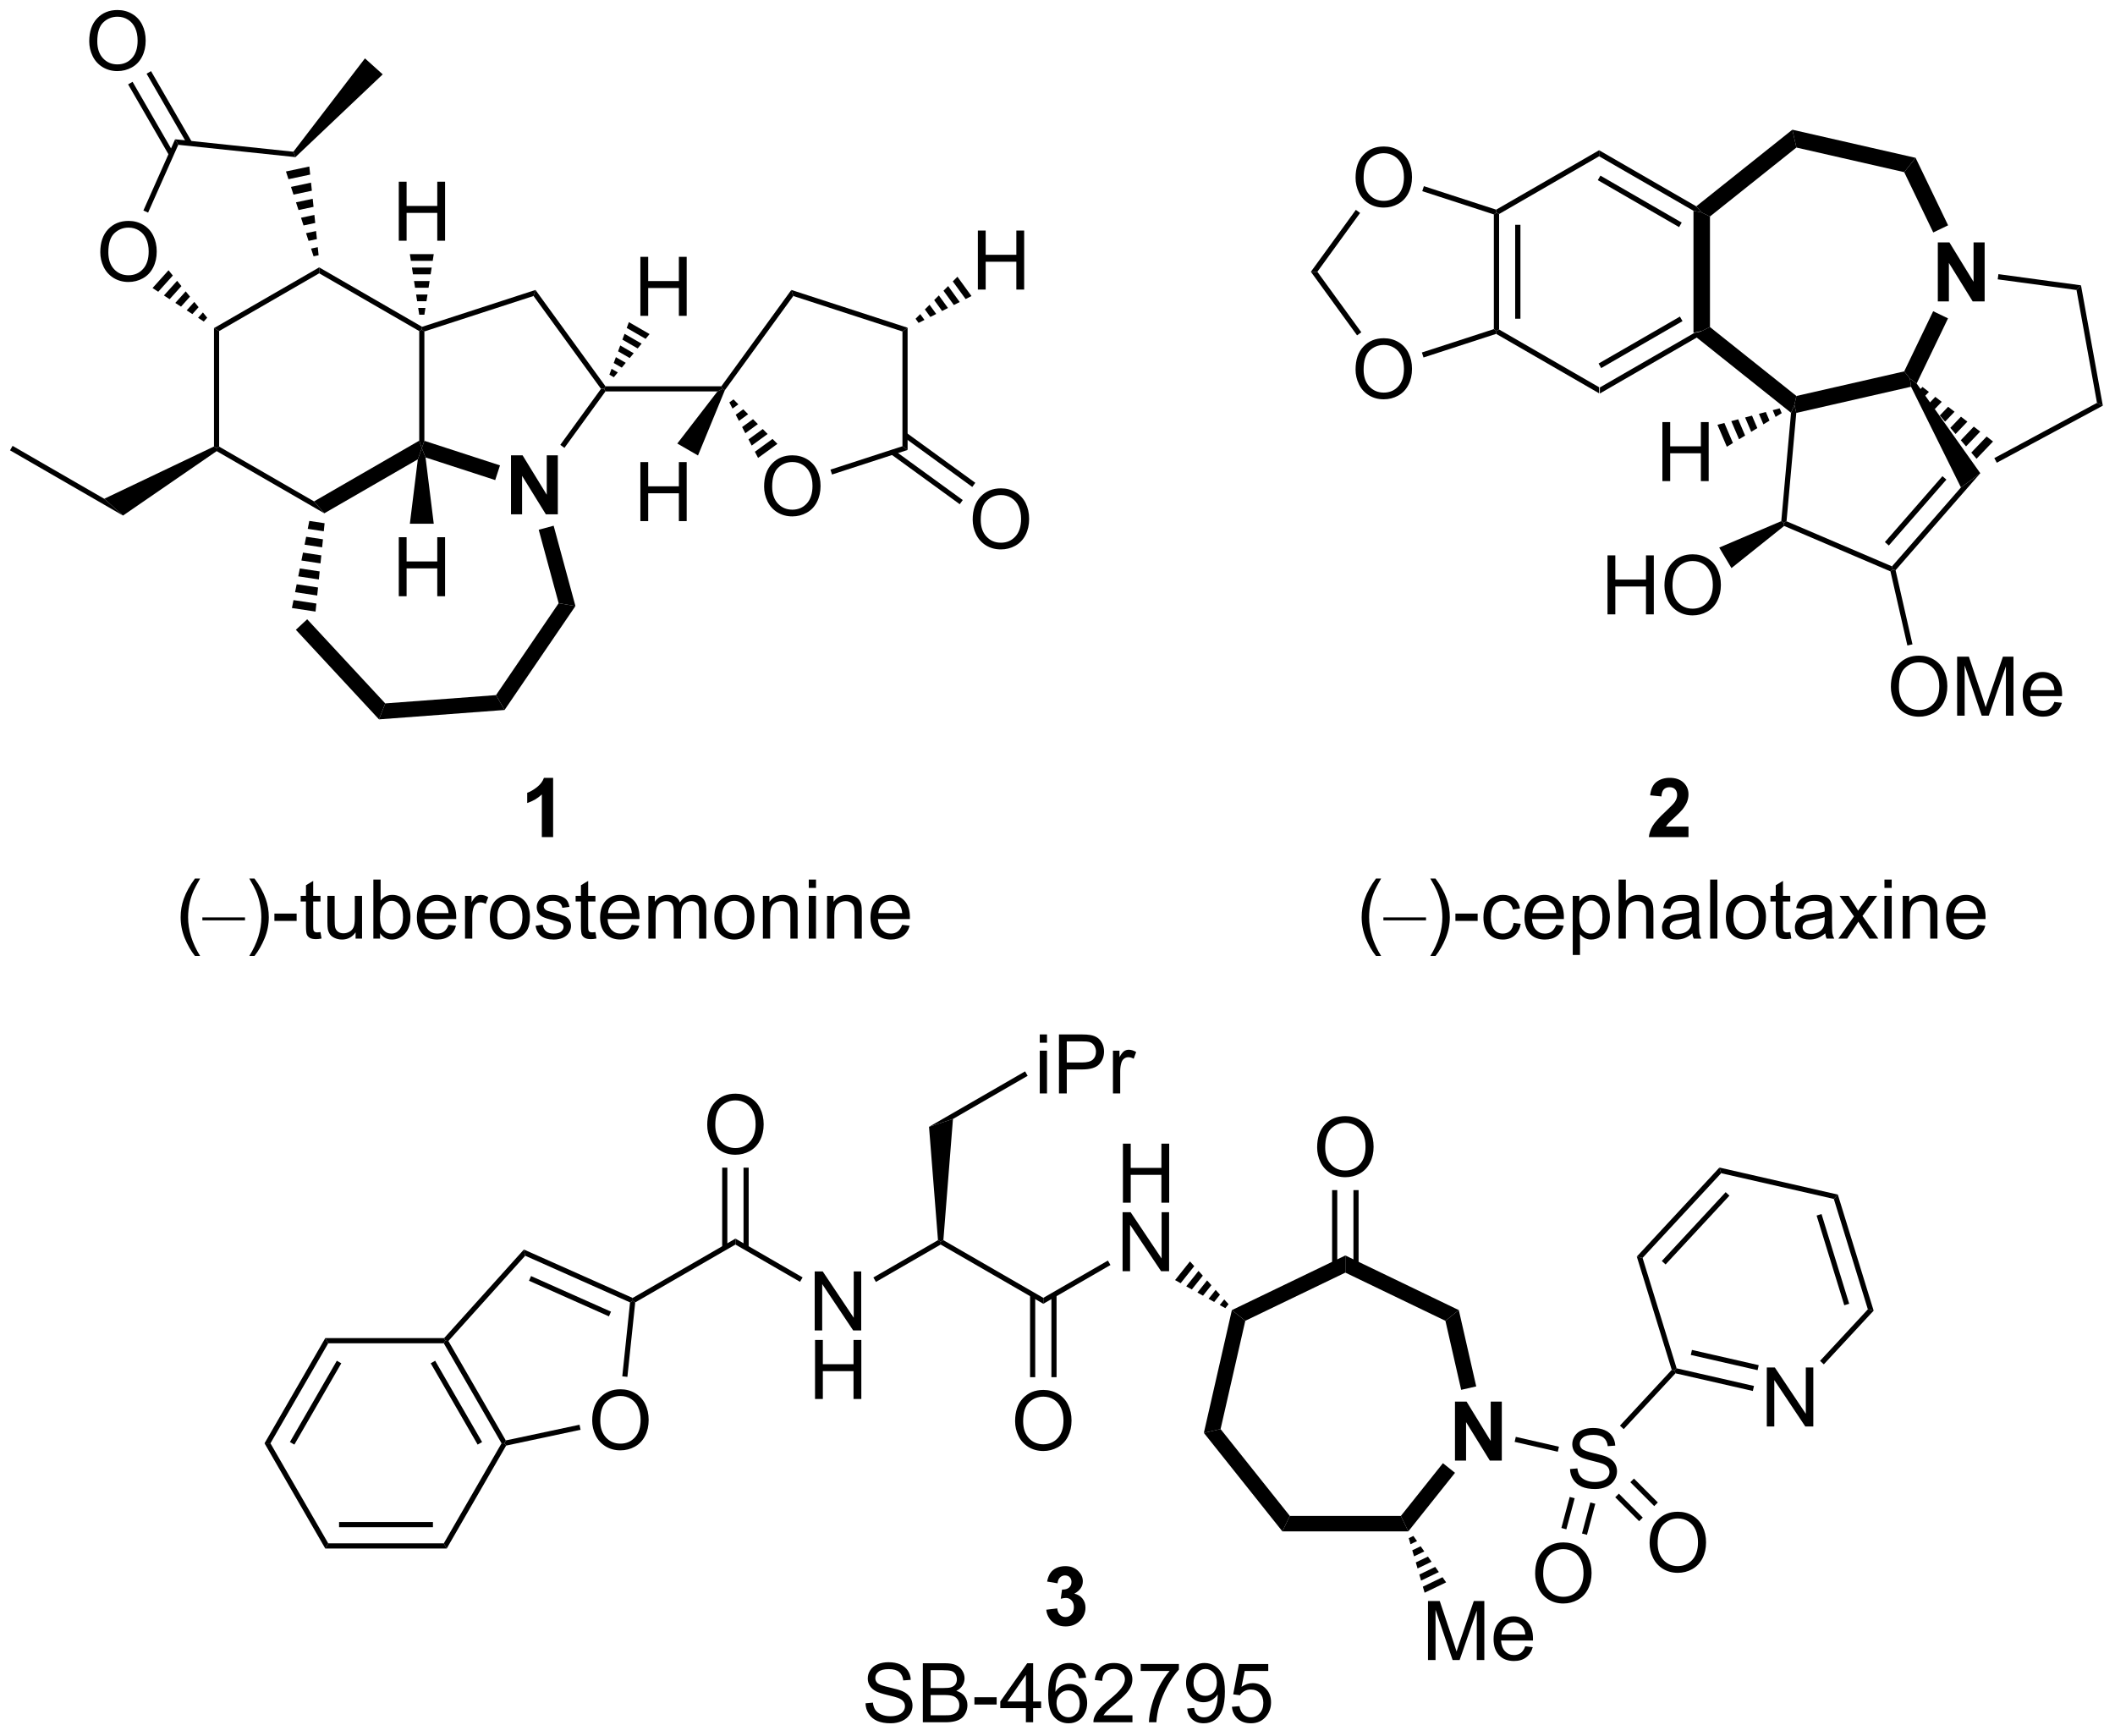 <?xml version="1.0" encoding="UTF-8"?>
<!DOCTYPE svg PUBLIC '-//W3C//DTD SVG 1.0//EN'
          'http://www.w3.org/TR/2001/REC-SVG-20010904/DTD/svg10.dtd'>
<svg stroke-dasharray="none" shape-rendering="auto" xmlns="http://www.w3.org/2000/svg" font-family="'Dialog'" text-rendering="auto" width="563" fill-opacity="1" color-interpolation="auto" color-rendering="auto" preserveAspectRatio="xMidYMid meet" font-size="12px" viewBox="0 0 563 462" fill="black" xmlns:xlink="http://www.w3.org/1999/xlink" stroke="black" image-rendering="auto" stroke-miterlimit="10" stroke-linecap="square" stroke-linejoin="miter" font-style="normal" stroke-width="1" height="462" stroke-dashoffset="0" font-weight="normal" stroke-opacity="1"
><!--Generated by the Batik Graphics2D SVG Generator--><defs id="genericDefs"
  /><g
  ><defs id="defs1"
    ><clipPath clipPathUnits="userSpaceOnUse" id="clipPath1"
      ><path d="M0.646 1.611 L211.552 1.611 L211.552 174.628 L0.646 174.628 L0.646 1.611 Z"
      /></clipPath
      ><clipPath clipPathUnits="userSpaceOnUse" id="clipPath2"
      ><path d="M-1.222 -0.034 L-1.222 168.173 L203.82 168.173 L203.82 -0.034 Z"
      /></clipPath
    ></defs
    ><g transform="scale(2.667,2.667) translate(-0.646,-1.611) matrix(1.029,0,0,1.029,1.903,1.646)"
    ><path d="M153.962 38.134 L153.962 37.545 L163.121 32.257 L163.922 32.09 L163.392 32.69 ZM154.09 35.67 L161.979 31.116 L161.724 30.674 L153.835 35.228 Z" stroke="none" clip-path="url(#clipPath2)"
    /></g
    ><g transform="matrix(2.743,0,0,2.743,3.352,0.092)"
    ><path d="M164.721 31.704 L163.922 32.09 L163.121 32.257 L163.121 20.422 L163.922 20.59 L164.721 20.975 Z" stroke="none" clip-path="url(#clipPath2)"
    /></g
    ><g transform="matrix(2.743,0,0,2.743,3.352,0.092)"
    ><path d="M163.392 19.989 L163.922 20.59 L163.121 20.422 L153.962 15.134 L153.962 14.545 ZM161.979 21.564 L154.09 17.009 L153.835 17.451 L161.724 22.006 Z" stroke="none" clip-path="url(#clipPath2)"
    /></g
    ><g transform="matrix(2.743,0,0,2.743,3.352,0.092)"
    ><path d="M153.962 14.545 L153.962 15.134 L144.258 20.737 L144.003 20.59 L143.974 20.312 Z" stroke="none" clip-path="url(#clipPath2)"
    /></g
    ><g transform="matrix(2.743,0,0,2.743,3.352,0.092)"
    ><path d="M143.748 20.775 L144.003 20.59 L144.258 20.737 L144.258 31.942 L144.003 32.09 L143.748 31.904 ZM145.818 21.785 L145.818 30.895 L146.328 30.895 L146.328 21.785 Z" stroke="none" clip-path="url(#clipPath2)"
    /></g
    ><g transform="matrix(2.743,0,0,2.743,3.352,0.092)"
    ><path d="M143.974 32.367 L144.003 32.09 L144.258 31.942 L153.962 37.545 L153.962 38.134 Z" stroke="none" clip-path="url(#clipPath2)"
    /></g
    ><g transform="matrix(2.743,0,0,2.743,3.352,0.092)"
    ><path d="M130.329 17.222 Q130.329 15.795 131.094 14.99 Q131.86 14.183 133.071 14.183 Q133.863 14.183 134.498 14.563 Q135.136 14.941 135.469 15.618 Q135.805 16.295 135.805 17.154 Q135.805 18.027 135.454 18.714 Q135.102 19.402 134.456 19.756 Q133.813 20.11 133.066 20.11 Q132.258 20.11 131.62 19.719 Q130.985 19.326 130.657 18.652 Q130.329 17.974 130.329 17.222 ZM131.11 17.232 Q131.11 18.269 131.665 18.865 Q132.222 19.459 133.063 19.459 Q133.917 19.459 134.469 18.857 Q135.024 18.256 135.024 17.152 Q135.024 16.451 134.787 15.93 Q134.55 15.409 134.094 15.123 Q133.641 14.834 133.073 14.834 Q132.269 14.834 131.688 15.389 Q131.11 15.941 131.11 17.232 Z" stroke="none" clip-path="url(#clipPath2)"
    /></g
    ><g transform="matrix(2.743,0,0,2.743,3.352,0.092)"
    ><path d="M130.329 35.829 Q130.329 34.402 131.094 33.598 Q131.86 32.79 133.071 32.79 Q133.863 32.79 134.498 33.17 Q135.136 33.548 135.469 34.225 Q135.805 34.902 135.805 35.762 Q135.805 36.634 135.454 37.322 Q135.102 38.009 134.456 38.363 Q133.813 38.717 133.066 38.717 Q132.258 38.717 131.62 38.327 Q130.985 37.934 130.657 37.259 Q130.329 36.582 130.329 35.829 ZM131.11 35.84 Q131.11 36.876 131.665 37.473 Q132.222 38.066 133.063 38.066 Q133.917 38.066 134.469 37.465 Q135.024 36.863 135.024 35.759 Q135.024 35.059 134.787 34.538 Q134.55 34.017 134.094 33.73 Q133.641 33.441 133.073 33.441 Q132.269 33.441 131.688 33.996 Q131.11 34.548 131.11 35.84 Z" stroke="none" clip-path="url(#clipPath2)"
    /></g
    ><g transform="matrix(2.743,0,0,2.743,3.352,0.092)"
    ><path d="M143.974 20.312 L144.003 20.59 L143.748 20.775 L136.801 18.518 L136.959 18.033 Z" stroke="none" clip-path="url(#clipPath2)"
    /></g
    ><g transform="matrix(2.743,0,0,2.743,3.352,0.092)"
    ><path d="M130.356 20.332 L130.768 20.632 L126.621 26.34 L125.991 26.34 Z" stroke="none" clip-path="url(#clipPath2)"
    /></g
    ><g transform="matrix(2.743,0,0,2.743,3.352,0.092)"
    ><path d="M125.991 26.34 L126.621 26.34 L130.887 32.211 L130.474 32.511 Z" stroke="none" clip-path="url(#clipPath2)"
    /></g
    ><g transform="matrix(2.743,0,0,2.743,3.352,0.092)"
    ><path d="M136.922 34.659 L136.764 34.173 L143.748 31.904 L144.003 32.09 L143.974 32.367 Z" stroke="none" clip-path="url(#clipPath2)"
    /></g
    ><g transform="matrix(2.743,0,0,2.743,3.352,0.092)"
    ><path d="M186.833 29.215 L186.833 23.488 L187.958 23.488 L190.301 27.311 L190.301 23.488 L191.377 23.488 L191.377 29.215 L190.215 29.215 L187.908 25.48 L187.908 29.215 L186.833 29.215 Z" stroke="none" clip-path="url(#clipPath2)"
    /></g
    ><g transform="matrix(2.743,0,0,2.743,3.352,0.092)"
    ><path d="M163.392 32.69 L163.922 32.09 L164.721 31.704 L173.11 38.394 L172.912 39.26 L172.588 40.024 Z" stroke="none" clip-path="url(#clipPath2)"
    /></g
    ><g transform="matrix(2.743,0,0,2.743,3.352,0.092)"
    ><path d="M173.099 40.038 L172.912 39.26 L173.11 38.394 L183.571 36.007 L184.124 36.701 L184.234 37.496 Z" stroke="none" clip-path="url(#clipPath2)"
    /></g
    ><g transform="matrix(2.743,0,0,2.743,3.352,0.092)"
    ><path d="M184.779 37.184 L184.124 36.701 L183.571 36.007 L186.382 30.168 L187.824 30.862 Z" stroke="none" clip-path="url(#clipPath2)"
    /></g
    ><g transform="matrix(2.743,0,0,2.743,3.352,0.092)"
    ><path d="M187.832 21.833 L186.39 22.527 L183.571 16.673 L184.678 15.284 Z" stroke="none" clip-path="url(#clipPath2)"
    /></g
    ><g transform="matrix(2.743,0,0,2.743,3.352,0.092)"
    ><path d="M184.678 15.284 L183.571 16.673 L173.11 14.285 L172.715 12.554 Z" stroke="none" clip-path="url(#clipPath2)"
    /></g
    ><g transform="matrix(2.743,0,0,2.743,3.352,0.092)"
    ><path d="M172.715 12.554 L173.11 14.285 L164.721 20.975 L163.922 20.59 L163.392 19.989 Z" stroke="none" clip-path="url(#clipPath2)"
    /></g
    ><g transform="matrix(2.743,0,0,2.743,3.352,0.092)"
    ><path d="M172.588 40.024 L172.912 39.26 L173.099 40.038 L172.152 50.552 L171.882 50.714 L171.641 50.541 Z" stroke="none" clip-path="url(#clipPath2)"
    /></g
    ><g transform="matrix(2.743,0,0,2.743,3.352,0.092)"
    ><path d="M171.919 51.007 L171.882 50.714 L172.152 50.552 L182.386 54.926 L182.456 55.233 L182.237 55.417 Z" stroke="none" clip-path="url(#clipPath2)"
    /></g
    ><g transform="matrix(2.743,0,0,2.743,3.352,0.092)"
    ><path d="M182.734 55.303 L182.456 55.233 L182.386 54.926 L189.076 47.268 L190.957 45.891 ZM182.079 52.907 L187.666 46.511 L187.282 46.176 L181.695 52.571 Z" stroke="none" clip-path="url(#clipPath2)"
    /></g
    ><g transform="matrix(2.743,0,0,2.743,3.352,0.092)"
    ><path d="M184.124 36.701 L184.234 37.496 L189.076 47.268 L190.957 45.891 L184.779 37.184 L184.124 36.701 Z" stroke="none" clip-path="url(#clipPath2)"
    /></g
    ><g transform="matrix(2.743,0,0,2.743,3.352,0.092)"
    ><path d="M185.345 37.516 L185.968 37.997 L185.502 38.485 L184.993 37.884 ZM186.59 38.478 L187.213 38.96 L186.519 39.685 L186.011 39.085 ZM187.835 39.441 L188.458 39.922 L187.537 40.886 L187.028 40.285 ZM189.081 40.404 L189.703 40.885 L188.554 42.086 L188.046 41.486 ZM190.326 41.366 L190.948 41.848 L189.572 43.287 L189.063 42.687 ZM191.571 42.329 L192.193 42.811 L190.59 44.487 L190.081 43.887 Z" stroke="none" clip-path="url(#clipPath2)"
    /></g
    ><g transform="matrix(2.743,0,0,2.743,3.352,0.092)"
    ><path d="M192.557 44.873 L192.315 44.423 L202.279 39.062 L202.847 39.335 Z" stroke="none" clip-path="url(#clipPath2)"
    /></g
    ><g transform="matrix(2.743,0,0,2.743,3.352,0.092)"
    ><path d="M202.847 39.335 L202.279 39.062 L200.292 28.111 L200.728 27.655 Z" stroke="none" clip-path="url(#clipPath2)"
    /></g
    ><g transform="matrix(2.743,0,0,2.743,3.352,0.092)"
    ><path d="M200.728 27.655 L200.292 28.111 L192.645 27.076 L192.714 26.57 Z" stroke="none" clip-path="url(#clipPath2)"
    /></g
    ><g transform="matrix(2.743,0,0,2.743,3.352,0.092)"
    ><path d="M154.779 59.587 L154.779 53.86 L155.537 53.86 L155.537 56.212 L158.513 56.212 L158.513 53.86 L159.271 53.86 L159.271 59.587 L158.513 59.587 L158.513 56.886 L155.537 56.886 L155.537 59.587 L154.779 59.587 ZM160.304 56.798 Q160.304 55.371 161.069 54.566 Q161.835 53.759 163.046 53.759 Q163.838 53.759 164.473 54.139 Q165.111 54.517 165.444 55.194 Q165.78 55.871 165.78 56.73 Q165.78 57.602 165.429 58.29 Q165.077 58.977 164.431 59.332 Q163.788 59.686 163.041 59.686 Q162.233 59.686 161.595 59.295 Q160.96 58.902 160.632 58.227 Q160.304 57.55 160.304 56.798 ZM161.085 56.808 Q161.085 57.845 161.64 58.441 Q162.197 59.035 163.038 59.035 Q163.892 59.035 164.444 58.433 Q164.999 57.832 164.999 56.727 Q164.999 56.027 164.762 55.506 Q164.525 54.985 164.069 54.699 Q163.616 54.41 163.049 54.41 Q162.244 54.41 161.663 54.965 Q161.085 55.517 161.085 56.808 Z" stroke="none" clip-path="url(#clipPath2)"
    /></g
    ><g transform="matrix(2.743,0,0,2.743,3.352,0.092)"
    ><path d="M171.641 50.541 L171.882 50.714 L171.919 51.007 L166.808 55.096 L165.618 53.105 Z" stroke="none" clip-path="url(#clipPath2)"
    /></g
    ><g transform="matrix(2.743,0,0,2.743,3.352,0.092)"
    ><path d="M160.104 46.655 L160.104 40.928 L160.861 40.928 L160.861 43.28 L163.838 43.28 L163.838 40.928 L164.596 40.928 L164.596 46.655 L163.838 46.655 L163.838 43.954 L160.861 43.954 L160.861 46.655 L160.104 46.655 Z" stroke="none" clip-path="url(#clipPath2)"
    /></g
    ><g transform="matrix(2.743,0,0,2.743,3.352,0.092)"
    ><path d="M171.684 40.063 L171.092 40.425 L170.812 39.771 L171.483 39.593 ZM170.5 40.787 L169.909 41.149 L169.471 40.125 L170.142 39.948 ZM169.317 41.511 L168.726 41.873 L168.13 40.48 L168.801 40.303 ZM168.134 42.236 L167.543 42.598 L166.789 40.834 L167.459 40.657 ZM166.951 42.96 L166.359 43.322 L165.448 41.189 L166.118 41.012 Z" stroke="none" clip-path="url(#clipPath2)"
    /></g
    ><g transform="matrix(2.743,0,0,2.743,3.352,0.092)"
    ><path d="M182.278 66.631 Q182.278 65.204 183.044 64.399 Q183.81 63.592 185.02 63.592 Q185.812 63.592 186.447 63.972 Q187.085 64.35 187.419 65.027 Q187.755 65.704 187.755 66.563 Q187.755 67.436 187.403 68.123 Q187.052 68.811 186.406 69.165 Q185.763 69.519 185.015 69.519 Q184.208 69.519 183.57 69.128 Q182.935 68.735 182.606 68.061 Q182.278 67.383 182.278 66.631 ZM183.06 66.641 Q183.06 67.678 183.614 68.274 Q184.171 68.868 185.013 68.868 Q185.867 68.868 186.419 68.266 Q186.974 67.665 186.974 66.561 Q186.974 65.86 186.737 65.339 Q186.5 64.818 186.044 64.532 Q185.591 64.243 185.023 64.243 Q184.218 64.243 183.638 64.798 Q183.06 65.35 183.06 66.641 ZM188.707 69.42 L188.707 63.693 L189.847 63.693 L191.204 67.748 Q191.392 68.313 191.477 68.594 Q191.574 68.282 191.782 67.678 L193.152 63.693 L194.173 63.693 L194.173 69.42 L193.441 69.42 L193.441 64.626 L191.777 69.42 L191.095 69.42 L189.438 64.545 L189.438 69.42 L188.707 69.42 ZM198.144 68.084 L198.871 68.173 Q198.699 68.811 198.233 69.162 Q197.769 69.514 197.048 69.514 Q196.136 69.514 195.602 68.954 Q195.071 68.391 195.071 67.381 Q195.071 66.334 195.61 65.756 Q196.149 65.178 197.009 65.178 Q197.839 65.178 198.365 65.746 Q198.894 66.311 198.894 67.337 Q198.894 67.399 198.892 67.524 L195.798 67.524 Q195.837 68.209 196.183 68.574 Q196.532 68.936 197.05 68.936 Q197.438 68.936 197.712 68.733 Q197.985 68.529 198.144 68.084 ZM195.837 66.946 L198.152 66.946 Q198.105 66.423 197.886 66.162 Q197.55 65.756 197.017 65.756 Q196.532 65.756 196.201 66.082 Q195.871 66.404 195.837 66.946 Z" stroke="none" clip-path="url(#clipPath2)"
    /></g
    ><g transform="matrix(2.743,0,0,2.743,3.352,0.092)"
    ><path d="M182.237 55.417 L182.456 55.233 L182.734 55.303 L184.375 62.494 L183.878 62.608 Z" stroke="none" clip-path="url(#clipPath2)"
    /></g
    ><g transform="matrix(2.743,0,0,2.743,3.352,0.092)"
    ><path d="M162.636 80.181 L162.636 81.202 L158.79 81.202 Q158.852 80.624 159.165 80.105 Q159.477 79.587 160.399 78.733 Q161.141 78.04 161.308 77.795 Q161.534 77.454 161.534 77.124 Q161.534 76.756 161.337 76.558 Q161.141 76.361 160.792 76.361 Q160.448 76.361 160.245 76.569 Q160.042 76.775 160.011 77.256 L158.917 77.147 Q159.016 76.241 159.532 75.847 Q160.047 75.452 160.821 75.452 Q161.667 75.452 162.152 75.91 Q162.636 76.366 162.636 77.045 Q162.636 77.431 162.498 77.782 Q162.36 78.131 162.058 78.514 Q161.86 78.767 161.339 79.243 Q160.821 79.72 160.68 79.876 Q160.542 80.032 160.456 80.181 L162.636 80.181 Z" stroke="none" clip-path="url(#clipPath2)"
    /></g
    ><g transform="matrix(2.743,0,0,2.743,3.352,0.092)"
    ><path d="M132.307 92.737 Q131.724 92.002 131.32 91.018 Q130.919 90.031 130.919 88.976 Q130.919 88.046 131.221 87.195 Q131.573 86.208 132.307 85.226 L132.81 85.226 Q132.338 86.039 132.185 86.388 Q131.948 86.927 131.81 87.513 Q131.643 88.242 131.643 88.981 Q131.643 90.859 132.81 92.737 L132.307 92.737 Z" stroke="none" clip-path="url(#clipPath2)"
    /></g
    ><g transform="matrix(2.743,0,0,2.743,3.352,0.092)"
    ><path d="M137.167 89.281 L133.029 89.281 L133.029 88.997 L137.167 88.997 L137.167 89.281 Z" stroke="none" clip-path="url(#clipPath2)"
    /></g
    ><g transform="matrix(2.743,0,0,2.743,3.352,0.092)"
    ><path d="M138.089 92.737 L137.583 92.737 Q138.752 90.859 138.752 88.981 Q138.752 88.247 138.583 87.523 Q138.451 86.937 138.214 86.398 Q138.06 86.046 137.583 85.226 L138.089 85.226 Q138.823 86.208 139.174 87.195 Q139.474 88.046 139.474 88.976 Q139.474 90.031 139.07 91.018 Q138.667 92.002 138.089 92.737 ZM140.018 89.333 L140.018 88.625 L142.177 88.625 L142.177 89.333 L140.018 89.333 ZM145.661 89.531 L146.354 89.622 Q146.239 90.335 145.773 90.742 Q145.307 91.145 144.627 91.145 Q143.776 91.145 143.258 90.588 Q142.739 90.031 142.739 88.992 Q142.739 88.32 142.961 87.817 Q143.185 87.312 143.641 87.062 Q144.096 86.809 144.63 86.809 Q145.307 86.809 145.737 87.151 Q146.167 87.492 146.286 88.122 L145.604 88.226 Q145.505 87.809 145.258 87.599 Q145.01 87.388 144.659 87.388 Q144.127 87.388 143.794 87.768 Q143.464 88.148 143.464 88.974 Q143.464 89.809 143.784 90.19 Q144.104 90.567 144.62 90.567 Q145.034 90.567 145.31 90.315 Q145.589 90.059 145.661 89.531 ZM149.794 89.716 L150.521 89.804 Q150.349 90.442 149.883 90.794 Q149.419 91.145 148.698 91.145 Q147.786 91.145 147.252 90.585 Q146.721 90.023 146.721 89.013 Q146.721 87.966 147.26 87.388 Q147.799 86.809 148.659 86.809 Q149.489 86.809 150.016 87.377 Q150.544 87.942 150.544 88.968 Q150.544 89.031 150.542 89.156 L147.448 89.156 Q147.487 89.841 147.833 90.205 Q148.182 90.567 148.701 90.567 Q149.089 90.567 149.362 90.364 Q149.635 90.161 149.794 89.716 ZM147.487 88.578 L149.802 88.578 Q149.755 88.054 149.536 87.794 Q149.201 87.388 148.667 87.388 Q148.182 87.388 147.851 87.713 Q147.521 88.036 147.487 88.578 ZM151.405 92.643 L151.405 86.903 L152.046 86.903 L152.046 87.442 Q152.272 87.125 152.556 86.968 Q152.842 86.809 153.249 86.809 Q153.78 86.809 154.186 87.083 Q154.592 87.356 154.798 87.854 Q155.006 88.351 155.006 88.945 Q155.006 89.583 154.777 90.093 Q154.548 90.601 154.113 90.875 Q153.678 91.145 153.197 91.145 Q152.845 91.145 152.566 90.997 Q152.288 90.849 152.108 90.622 L152.108 92.643 L151.405 92.643 ZM152.04 89 Q152.04 89.802 152.363 90.184 Q152.689 90.567 153.15 90.567 Q153.618 90.567 153.952 90.171 Q154.288 89.773 154.288 88.942 Q154.288 88.148 153.96 87.755 Q153.634 87.359 153.181 87.359 Q152.733 87.359 152.387 87.781 Q152.04 88.2 152.04 89 ZM155.854 91.052 L155.854 85.325 L156.557 85.325 L156.557 87.38 Q157.049 86.809 157.799 86.809 Q158.26 86.809 158.599 86.992 Q158.94 87.171 159.086 87.492 Q159.232 87.812 159.232 88.421 L159.232 91.052 L158.529 91.052 L158.529 88.421 Q158.529 87.895 158.299 87.656 Q158.073 87.414 157.654 87.414 Q157.341 87.414 157.065 87.578 Q156.792 87.739 156.674 88.018 Q156.557 88.294 156.557 88.781 L156.557 91.052 L155.854 91.052 ZM163.009 90.539 Q162.618 90.872 162.256 91.01 Q161.897 91.145 161.483 91.145 Q160.798 91.145 160.431 90.812 Q160.064 90.476 160.064 89.958 Q160.064 89.653 160.202 89.401 Q160.342 89.148 160.566 88.997 Q160.79 88.843 161.072 88.765 Q161.28 88.71 161.697 88.661 Q162.548 88.559 162.952 88.419 Q162.954 88.273 162.954 88.234 Q162.954 87.804 162.756 87.63 Q162.486 87.39 161.954 87.39 Q161.46 87.39 161.223 87.565 Q160.986 87.739 160.874 88.179 L160.186 88.085 Q160.28 87.645 160.493 87.375 Q160.71 87.101 161.116 86.955 Q161.522 86.809 162.056 86.809 Q162.587 86.809 162.918 86.934 Q163.251 87.059 163.407 87.25 Q163.564 87.437 163.626 87.726 Q163.663 87.906 163.663 88.375 L163.663 89.312 Q163.663 90.294 163.707 90.554 Q163.751 90.812 163.884 91.052 L163.15 91.052 Q163.04 90.833 163.009 90.539 ZM162.952 88.968 Q162.569 89.125 161.803 89.234 Q161.368 89.296 161.189 89.375 Q161.009 89.453 160.91 89.604 Q160.814 89.755 160.814 89.937 Q160.814 90.218 161.027 90.406 Q161.241 90.593 161.65 90.593 Q162.056 90.593 162.371 90.416 Q162.689 90.239 162.837 89.929 Q162.952 89.692 162.952 89.226 L162.952 88.968 ZM164.737 91.052 L164.737 85.325 L165.44 85.325 L165.44 91.052 L164.737 91.052 ZM166.267 88.976 Q166.267 87.825 166.907 87.27 Q167.444 86.809 168.212 86.809 Q169.069 86.809 169.611 87.369 Q170.155 87.929 170.155 88.919 Q170.155 89.718 169.913 90.179 Q169.673 90.638 169.215 90.893 Q168.756 91.145 168.212 91.145 Q167.342 91.145 166.803 90.588 Q166.267 90.028 166.267 88.976 ZM166.991 88.976 Q166.991 89.773 167.337 90.171 Q167.686 90.567 168.212 90.567 Q168.736 90.567 169.082 90.169 Q169.431 89.77 169.431 88.953 Q169.431 88.184 169.082 87.789 Q168.733 87.39 168.212 87.39 Q167.686 87.39 167.337 87.786 Q166.991 88.179 166.991 88.976 ZM172.513 90.421 L172.614 91.044 Q172.318 91.106 172.083 91.106 Q171.701 91.106 171.489 90.987 Q171.279 90.864 171.193 90.666 Q171.107 90.468 171.107 89.835 L171.107 87.45 L170.591 87.45 L170.591 86.903 L171.107 86.903 L171.107 85.875 L171.807 85.453 L171.807 86.903 L172.513 86.903 L172.513 87.45 L171.807 87.45 L171.807 89.875 Q171.807 90.177 171.844 90.263 Q171.88 90.349 171.964 90.401 Q172.049 90.45 172.206 90.45 Q172.323 90.45 172.513 90.421 ZM175.907 90.539 Q175.517 90.872 175.155 91.01 Q174.796 91.145 174.381 91.145 Q173.697 91.145 173.329 90.812 Q172.962 90.476 172.962 89.958 Q172.962 89.653 173.1 89.401 Q173.241 89.148 173.465 88.997 Q173.689 88.843 173.97 88.765 Q174.178 88.71 174.595 88.661 Q175.447 88.559 175.85 88.419 Q175.853 88.273 175.853 88.234 Q175.853 87.804 175.655 87.63 Q175.384 87.39 174.853 87.39 Q174.358 87.39 174.121 87.565 Q173.884 87.739 173.772 88.179 L173.085 88.085 Q173.178 87.645 173.392 87.375 Q173.608 87.101 174.014 86.955 Q174.421 86.809 174.954 86.809 Q175.486 86.809 175.816 86.934 Q176.15 87.059 176.306 87.25 Q176.462 87.437 176.525 87.726 Q176.561 87.906 176.561 88.375 L176.561 89.312 Q176.561 90.294 176.605 90.554 Q176.65 90.812 176.782 91.052 L176.048 91.052 Q175.939 90.833 175.907 90.539 ZM175.85 88.968 Q175.467 89.125 174.702 89.234 Q174.267 89.296 174.087 89.375 Q173.907 89.453 173.809 89.604 Q173.712 89.755 173.712 89.937 Q173.712 90.218 173.926 90.406 Q174.139 90.593 174.548 90.593 Q174.954 90.593 175.269 90.416 Q175.587 90.239 175.736 89.929 Q175.85 89.692 175.85 89.226 L175.85 88.968 ZM177.182 91.052 L178.698 88.895 L177.294 86.903 L178.174 86.903 L178.81 87.875 Q178.989 88.153 179.099 88.341 Q179.271 88.083 179.417 87.882 L180.114 86.903 L180.956 86.903 L179.521 88.856 L181.065 91.052 L180.201 91.052 L179.349 89.763 L179.122 89.414 L178.034 91.052 L177.182 91.052 ZM181.654 86.132 L181.654 85.325 L182.357 85.325 L182.357 86.132 L181.654 86.132 ZM181.654 91.052 L181.654 86.903 L182.357 86.903 L182.357 91.052 L181.654 91.052 ZM183.428 91.052 L183.428 86.903 L184.061 86.903 L184.061 87.492 Q184.517 86.809 185.381 86.809 Q185.756 86.809 186.069 86.945 Q186.384 87.078 186.54 87.296 Q186.697 87.515 186.759 87.817 Q186.798 88.013 186.798 88.5 L186.798 91.052 L186.095 91.052 L186.095 88.528 Q186.095 88.099 186.012 87.885 Q185.931 87.671 185.723 87.546 Q185.514 87.419 185.233 87.419 Q184.782 87.419 184.457 87.705 Q184.131 87.989 184.131 88.786 L184.131 91.052 L183.428 91.052 ZM190.716 89.716 L191.443 89.804 Q191.271 90.442 190.805 90.794 Q190.341 91.145 189.62 91.145 Q188.708 91.145 188.174 90.585 Q187.643 90.023 187.643 89.013 Q187.643 87.966 188.182 87.388 Q188.721 86.809 189.581 86.809 Q190.411 86.809 190.938 87.377 Q191.466 87.942 191.466 88.968 Q191.466 89.031 191.464 89.156 L188.37 89.156 Q188.409 89.841 188.755 90.205 Q189.104 90.567 189.622 90.567 Q190.01 90.567 190.284 90.364 Q190.557 90.161 190.716 89.716 ZM188.409 88.578 L190.724 88.578 Q190.677 88.054 190.458 87.794 Q190.122 87.388 189.589 87.388 Q189.104 87.388 188.773 87.713 Q188.443 88.036 188.409 88.578 Z" stroke="none" clip-path="url(#clipPath2)"
    /></g
    ><g transform="matrix(2.743,0,0,2.743,3.352,0.092)"
    ><path d="M139.976 141.711 L139.976 135.984 L141.101 135.984 L143.445 139.807 L143.445 135.984 L144.52 135.984 L144.52 141.711 L143.359 141.711 L141.052 137.976 L141.052 141.711 L139.976 141.711 Z" stroke="none" clip-path="url(#clipPath2)"
    /></g
    ><g transform="matrix(2.743,0,0,2.743,3.352,0.092)"
    ><path d="M123.226 148.577 L123.948 147.077 L134.726 147.077 L135.448 148.577 Z" stroke="none" clip-path="url(#clipPath2)"
    /></g
    ><g transform="matrix(2.743,0,0,2.743,3.352,0.092)"
    ><path d="M135.448 148.577 L134.726 147.077 L138.806 141.96 L139.979 142.895 Z" stroke="none" clip-path="url(#clipPath2)"
    /></g
    ><g transform="matrix(2.743,0,0,2.743,3.352,0.092)"
    ><path d="M142.039 134.509 L140.577 134.843 L139.048 128.143 L140.349 127.105 Z" stroke="none" clip-path="url(#clipPath2)"
    /></g
    ><g transform="matrix(2.743,0,0,2.743,3.352,0.092)"
    ><path d="M140.349 127.105 L139.048 128.143 L129.337 123.467 L129.337 121.802 Z" stroke="none" clip-path="url(#clipPath2)"
    /></g
    ><g transform="matrix(2.743,0,0,2.743,3.352,0.092)"
    ><path d="M129.337 121.802 L129.337 123.467 L119.627 128.143 L118.325 127.105 Z" stroke="none" clip-path="url(#clipPath2)"
    /></g
    ><g transform="matrix(2.743,0,0,2.743,3.352,0.092)"
    ><path d="M118.325 127.105 L119.627 128.143 L117.229 138.65 L115.606 139.021 Z" stroke="none" clip-path="url(#clipPath2)"
    /></g
    ><g transform="matrix(2.743,0,0,2.743,3.352,0.092)"
    ><path d="M115.606 139.021 L117.229 138.65 L123.948 147.077 L123.226 148.577 Z" stroke="none" clip-path="url(#clipPath2)"
    /></g
    ><g transform="matrix(2.743,0,0,2.743,3.352,0.092)"
    ><path d="M126.6 111.32 Q126.6 109.893 127.366 109.088 Q128.131 108.281 129.342 108.281 Q130.134 108.281 130.769 108.661 Q131.407 109.039 131.741 109.716 Q132.077 110.393 132.077 111.252 Q132.077 112.125 131.725 112.812 Q131.374 113.5 130.728 113.854 Q130.085 114.208 129.337 114.208 Q128.53 114.208 127.892 113.818 Q127.257 113.424 126.928 112.75 Q126.6 112.073 126.6 111.32 ZM127.382 111.331 Q127.382 112.367 127.936 112.963 Q128.493 113.557 129.335 113.557 Q130.189 113.557 130.741 112.956 Q131.296 112.354 131.296 111.25 Q131.296 110.549 131.059 110.029 Q130.822 109.508 130.366 109.221 Q129.913 108.932 129.345 108.932 Q128.54 108.932 127.96 109.487 Q127.382 110.039 127.382 111.331 Z" stroke="none" clip-path="url(#clipPath2)"
    /></g
    ><g transform="matrix(2.743,0,0,2.743,3.352,0.092)"
    ><path d="M130.622 123.133 L130.622 115.461 L130.122 115.461 L130.122 123.133 ZM128.552 123.133 L128.552 115.461 L128.052 115.461 L128.052 123.133 Z" stroke="none" clip-path="url(#clipPath2)"
    /></g
    ><g transform="matrix(2.743,0,0,2.743,3.352,0.092)"
    ><path d="M151.141 142.529 L151.857 142.466 Q151.906 142.896 152.091 143.172 Q152.279 143.448 152.669 143.617 Q153.06 143.786 153.547 143.786 Q153.982 143.786 154.313 143.659 Q154.646 143.529 154.807 143.304 Q154.969 143.081 154.969 142.815 Q154.969 142.544 154.813 142.344 Q154.656 142.143 154.297 142.005 Q154.068 141.917 153.279 141.726 Q152.49 141.536 152.172 141.37 Q151.763 141.154 151.56 140.836 Q151.359 140.518 151.359 140.122 Q151.359 139.69 151.604 139.312 Q151.852 138.935 152.323 138.739 Q152.797 138.544 153.375 138.544 Q154.013 138.544 154.498 138.75 Q154.984 138.956 155.245 139.354 Q155.508 139.752 155.529 140.255 L154.802 140.31 Q154.742 139.768 154.404 139.492 Q154.068 139.213 153.406 139.213 Q152.719 139.213 152.404 139.466 Q152.091 139.716 152.091 140.073 Q152.091 140.38 152.313 140.581 Q152.531 140.779 153.456 140.989 Q154.38 141.198 154.724 141.354 Q155.224 141.583 155.461 141.937 Q155.701 142.292 155.701 142.752 Q155.701 143.208 155.438 143.614 Q155.177 144.018 154.685 144.245 Q154.196 144.469 153.583 144.469 Q152.805 144.469 152.279 144.242 Q151.755 144.013 151.456 143.56 Q151.156 143.104 151.141 142.529 Z" stroke="none" clip-path="url(#clipPath2)"
    /></g
    ><g transform="matrix(2.743,0,0,2.743,3.352,0.092)"
    ><path d="M145.767 139.893 L145.879 139.406 L150.066 140.362 L149.954 140.849 Z" stroke="none" clip-path="url(#clipPath2)"
    /></g
    ><g transform="matrix(2.743,0,0,2.743,3.352,0.092)"
    ><path d="M137.358 161.063 L137.358 155.336 L138.499 155.336 L139.855 159.391 Q140.043 159.956 140.129 160.237 Q140.225 159.925 140.434 159.321 L141.803 155.336 L142.824 155.336 L142.824 161.063 L142.092 161.063 L142.092 156.269 L140.428 161.063 L139.746 161.063 L138.09 156.188 L138.09 161.063 L137.358 161.063 ZM146.796 159.727 L147.522 159.815 Q147.35 160.453 146.884 160.805 Q146.421 161.157 145.699 161.157 Q144.788 161.157 144.254 160.597 Q143.723 160.034 143.723 159.024 Q143.723 157.977 144.262 157.399 Q144.801 156.821 145.66 156.821 Q146.491 156.821 147.017 157.388 Q147.546 157.953 147.546 158.98 Q147.546 159.042 147.543 159.167 L144.449 159.167 Q144.488 159.852 144.835 160.216 Q145.184 160.578 145.702 160.578 Q146.09 160.578 146.363 160.375 Q146.637 160.172 146.796 159.727 ZM144.488 158.589 L146.803 158.589 Q146.756 158.065 146.538 157.805 Q146.202 157.399 145.668 157.399 Q145.184 157.399 144.853 157.724 Q144.522 158.047 144.488 158.589 Z" stroke="none" clip-path="url(#clipPath2)"
    /></g
    ><g transform="matrix(2.743,0,0,2.743,3.352,0.092)"
    ><path d="M135.94 149.021 L136.293 149.521 L135.66 149.826 L135.489 149.238 ZM136.646 150.022 L136.999 150.522 L136.002 151.002 L135.831 150.414 ZM137.353 151.023 L137.706 151.523 L136.344 152.179 L136.173 151.591 ZM138.059 152.024 L138.412 152.524 L136.686 153.355 L136.516 152.767 ZM138.766 153.025 L139.119 153.525 L137.029 154.532 L136.858 153.944 Z" stroke="none" clip-path="url(#clipPath2)"
    /></g
    ><g transform="matrix(2.743,0,0,2.743,3.352,0.092)"
    ><path d="M156.351 138.656 L155.985 138.316 L161.01 132.9 L161.291 132.965 L161.376 133.24 Z" stroke="none" clip-path="url(#clipPath2)"
    /></g
    ><g transform="matrix(2.743,0,0,2.743,3.352,0.092)"
    ><path d="M170.237 138.399 L170.237 132.672 L171.016 132.672 L174.023 137.167 L174.023 132.672 L174.75 132.672 L174.75 138.399 L173.971 138.399 L170.964 133.899 L170.964 138.399 L170.237 138.399 Z" stroke="none" clip-path="url(#clipPath2)"
    /></g
    ><g transform="matrix(2.743,0,0,2.743,3.352,0.092)"
    ><path d="M161.376 133.24 L161.291 132.965 L161.487 132.753 L168.993 134.466 L168.881 134.953 ZM162.861 131.456 L169.342 132.935 L169.453 132.448 L162.972 130.969 Z" stroke="none" clip-path="url(#clipPath2)"
    /></g
    ><g transform="matrix(2.743,0,0,2.743,3.352,0.092)"
    ><path d="M175.771 132.369 L175.404 132.029 L180.043 127.029 L180.606 127.158 Z" stroke="none" clip-path="url(#clipPath2)"
    /></g
    ><g transform="matrix(2.743,0,0,2.743,3.352,0.092)"
    ><path d="M180.606 127.158 L180.043 127.029 L176.739 116.316 L177.131 115.893 ZM178.233 126.488 L175.548 117.783 L175.07 117.93 L177.755 126.635 Z" stroke="none" clip-path="url(#clipPath2)"
    /></g
    ><g transform="matrix(2.743,0,0,2.743,3.352,0.092)"
    ><path d="M177.131 115.893 L176.739 116.316 L165.808 113.821 L165.638 113.269 Z" stroke="none" clip-path="url(#clipPath2)"
    /></g
    ><g transform="matrix(2.743,0,0,2.743,3.352,0.092)"
    ><path d="M165.638 113.269 L165.808 113.821 L158.183 122.04 L157.62 121.911 ZM166.244 115.659 L160.048 122.337 L160.415 122.677 L166.611 115.999 Z" stroke="none" clip-path="url(#clipPath2)"
    /></g
    ><g transform="matrix(2.743,0,0,2.743,3.352,0.092)"
    ><path d="M157.62 121.911 L158.183 122.04 L161.487 132.753 L161.291 132.965 L161.01 132.9 Z" stroke="none" clip-path="url(#clipPath2)"
    /></g
    ><g transform="matrix(2.743,0,0,2.743,3.352,0.092)"
    ><path d="M147.756 152.689 Q147.756 151.262 148.521 150.457 Q149.287 149.65 150.498 149.65 Q151.289 149.65 151.925 150.03 Q152.563 150.407 152.896 151.085 Q153.232 151.762 153.232 152.621 Q153.232 153.493 152.881 154.181 Q152.529 154.868 151.883 155.223 Q151.24 155.577 150.493 155.577 Q149.685 155.577 149.047 155.186 Q148.412 154.793 148.084 154.118 Q147.756 153.441 147.756 152.689 ZM148.537 152.699 Q148.537 153.736 149.091 154.332 Q149.649 154.926 150.49 154.926 Q151.344 154.926 151.896 154.324 Q152.451 153.723 152.451 152.618 Q152.451 151.918 152.214 151.397 Q151.977 150.876 151.521 150.59 Q151.068 150.301 150.5 150.301 Q149.696 150.301 149.115 150.855 Q148.537 151.407 148.537 152.699 Z" stroke="none" clip-path="url(#clipPath2)"
    /></g
    ><g transform="matrix(2.743,0,0,2.743,3.352,0.092)"
    ><path d="M151.109 145.236 L150.302 148.248 L150.785 148.377 L151.592 145.365 ZM153.109 145.772 L152.302 148.784 L152.785 148.913 L153.592 145.901 Z" stroke="none" clip-path="url(#clipPath2)"
    /></g
    ><g transform="matrix(2.743,0,0,2.743,3.352,0.092)"
    ><path d="M158.864 149.712 Q158.864 148.285 159.629 147.481 Q160.395 146.673 161.606 146.673 Q162.398 146.673 163.033 147.054 Q163.671 147.431 164.004 148.108 Q164.34 148.785 164.34 149.645 Q164.34 150.517 163.989 151.204 Q163.637 151.892 162.991 152.246 Q162.348 152.6 161.601 152.6 Q160.793 152.6 160.155 152.21 Q159.52 151.816 159.192 151.142 Q158.864 150.465 158.864 149.712 ZM159.645 149.723 Q159.645 150.759 160.2 151.356 Q160.757 151.949 161.598 151.949 Q162.452 151.949 163.004 151.348 Q163.559 150.746 163.559 149.642 Q163.559 148.941 163.322 148.421 Q163.085 147.9 162.629 147.613 Q162.176 147.324 161.608 147.324 Q160.804 147.324 160.223 147.879 Q159.645 148.431 159.645 149.723 Z" stroke="none" clip-path="url(#clipPath2)"
    /></g
    ><g transform="matrix(2.743,0,0,2.743,3.352,0.092)"
    ><path d="M155.527 145.27 L157.847 147.59 L158.201 147.237 L155.881 144.916 ZM156.991 143.806 L159.311 146.126 L159.664 145.773 L157.344 143.453 Z" stroke="none" clip-path="url(#clipPath2)"
    /></g
    ><g transform="matrix(2.743,0,0,2.743,3.352,0.092)"
    ><path d="M107.751 116.679 L107.751 110.952 L108.508 110.952 L108.508 113.304 L111.485 113.304 L111.485 110.952 L112.243 110.952 L112.243 116.679 L111.485 116.679 L111.485 113.978 L108.508 113.978 L108.508 116.679 L107.751 116.679 Z" stroke="none" clip-path="url(#clipPath2)"
    /></g
    ><g transform="matrix(2.743,0,0,2.743,3.352,0.092)"
    ><path d="M107.719 123.329 L107.719 117.602 L108.498 117.602 L111.506 122.097 L111.506 117.602 L112.232 117.602 L112.232 123.329 L111.454 123.329 L108.446 118.829 L108.446 123.329 L107.719 123.329 Z" stroke="none" clip-path="url(#clipPath2)"
    /></g
    ><g transform="matrix(2.743,0,0,2.743,3.352,0.092)"
    ><path d="M117.69 126.918 L117.148 126.615 L117.586 126.066 L118.002 126.527 ZM116.606 126.312 L116.064 126.009 L116.754 125.144 L117.17 125.605 ZM115.522 125.706 L114.98 125.403 L115.922 124.222 L116.338 124.683 ZM114.438 125.101 L113.896 124.798 L115.09 123.3 L115.506 123.761 ZM113.354 124.495 L112.812 124.192 L114.258 122.378 L114.674 122.839 Z" stroke="none" clip-path="url(#clipPath2)"
    /></g
    ><g transform="matrix(2.743,0,0,2.743,3.352,0.092)"
    ><path d="M106.294 122.296 L106.544 122.729 L100.026 126.493 L100.026 125.915 Z" stroke="none" clip-path="url(#clipPath2)"
    /></g
    ><g transform="matrix(2.743,0,0,2.743,3.352,0.092)"
    ><path d="M100.026 125.915 L100.026 126.493 L90.066 120.743 L90.066 120.454 L90.327 120.316 Z" stroke="none" clip-path="url(#clipPath2)"
    /></g
    ><g transform="matrix(2.743,0,0,2.743,3.352,0.092)"
    ><path d="M97.289 137.89 Q97.289 136.463 98.054 135.658 Q98.82 134.851 100.031 134.851 Q100.823 134.851 101.458 135.231 Q102.096 135.608 102.429 136.286 Q102.765 136.963 102.765 137.822 Q102.765 138.694 102.414 139.382 Q102.062 140.069 101.416 140.424 Q100.773 140.778 100.026 140.778 Q99.218 140.778 98.58 140.387 Q97.945 139.994 97.617 139.319 Q97.289 138.642 97.289 137.89 ZM98.07 137.9 Q98.07 138.937 98.625 139.533 Q99.182 140.127 100.023 140.127 Q100.877 140.127 101.429 139.525 Q101.984 138.924 101.984 137.819 Q101.984 137.119 101.747 136.598 Q101.51 136.077 101.054 135.791 Q100.601 135.502 100.034 135.502 Q99.229 135.502 98.648 136.056 Q98.07 136.608 98.07 137.9 Z" stroke="none" clip-path="url(#clipPath2)"
    /></g
    ><g transform="matrix(2.743,0,0,2.743,3.352,0.092)"
    ><path d="M98.741 125.606 L98.741 133.614 L99.241 133.614 L99.241 125.606 ZM100.811 125.606 L100.811 133.614 L101.311 133.614 L101.311 125.606 Z" stroke="none" clip-path="url(#clipPath2)"
    /></g
    ><g transform="matrix(2.743,0,0,2.743,3.352,0.092)"
    ><path d="M90.327 120.316 L90.066 120.454 L89.805 120.316 L88.935 109.318 L91.258 108.555 Z" stroke="none" clip-path="url(#clipPath2)"
    /></g
    ><g transform="matrix(2.743,0,0,2.743,3.352,0.092)"
    ><path d="M77.841 129.079 L77.841 123.352 L78.62 123.352 L81.628 127.847 L81.628 123.352 L82.355 123.352 L82.355 129.079 L81.576 129.079 L78.568 124.579 L78.568 129.079 L77.841 129.079 Z" stroke="none" clip-path="url(#clipPath2)"
    /></g
    ><g transform="matrix(2.743,0,0,2.743,3.352,0.092)"
    ><path d="M77.873 135.729 L77.873 130.002 L78.63 130.002 L78.63 132.354 L81.607 132.354 L81.607 130.002 L82.365 130.002 L82.365 135.729 L81.607 135.729 L81.607 133.028 L78.63 133.028 L78.63 135.729 L77.873 135.729 Z" stroke="none" clip-path="url(#clipPath2)"
    /></g
    ><g transform="matrix(2.743,0,0,2.743,3.352,0.092)"
    ><path d="M89.805 120.316 L90.066 120.454 L90.066 120.743 L83.782 124.371 L83.532 123.938 Z" stroke="none" clip-path="url(#clipPath2)"
    /></g
    ><g transform="matrix(2.743,0,0,2.743,3.352,0.092)"
    ><path d="M76.666 123.929 L76.416 124.362 L70.148 120.743 L70.148 120.165 Z" stroke="none" clip-path="url(#clipPath2)"
    /></g
    ><g transform="matrix(2.743,0,0,2.743,3.352,0.092)"
    ><path d="M67.411 109.14 Q67.411 107.713 68.176 106.908 Q68.942 106.101 70.153 106.101 Q70.945 106.101 71.58 106.481 Q72.218 106.859 72.551 107.536 Q72.887 108.213 72.887 109.072 Q72.887 109.944 72.536 110.632 Q72.184 111.319 71.538 111.674 Q70.895 112.028 70.148 112.028 Q69.341 112.028 68.703 111.637 Q68.067 111.244 67.739 110.569 Q67.411 109.892 67.411 109.14 ZM68.192 109.15 Q68.192 110.187 68.747 110.783 Q69.304 111.377 70.145 111.377 Q70.999 111.377 71.551 110.775 Q72.106 110.174 72.106 109.069 Q72.106 108.369 71.869 107.848 Q71.632 107.327 71.176 107.041 Q70.723 106.752 70.156 106.752 Q69.351 106.752 68.77 107.306 Q68.192 107.859 68.192 109.15 Z" stroke="none" clip-path="url(#clipPath2)"
    /></g
    ><g transform="matrix(2.743,0,0,2.743,3.352,0.092)"
    ><path d="M71.433 121.051 L71.433 113.281 L70.933 113.281 L70.933 121.051 ZM69.363 121.051 L69.363 113.281 L68.863 113.281 L68.863 121.051 Z" stroke="none" clip-path="url(#clipPath2)"
    /></g
    ><g transform="matrix(2.743,0,0,2.743,3.352,0.092)"
    ><path d="M70.148 120.165 L70.148 120.743 L60.424 126.357 L60.188 126.204 L60.174 125.924 Z" stroke="none" clip-path="url(#clipPath2)"
    /></g
    ><g transform="matrix(2.743,0,0,2.743,3.352,0.092)"
    ><path d="M56.249 137.827 Q56.249 136.4 57.015 135.595 Q57.781 134.788 58.992 134.788 Q59.783 134.788 60.419 135.168 Q61.057 135.546 61.39 136.223 Q61.726 136.9 61.726 137.759 Q61.726 138.631 61.374 139.319 Q61.023 140.006 60.377 140.361 Q59.734 140.715 58.986 140.715 Q58.179 140.715 57.541 140.324 Q56.906 139.931 56.578 139.256 Q56.249 138.579 56.249 137.827 ZM57.031 137.837 Q57.031 138.874 57.585 139.47 Q58.143 140.064 58.984 140.064 Q59.838 140.064 60.39 139.462 Q60.945 138.861 60.945 137.756 Q60.945 137.056 60.708 136.535 Q60.471 136.014 60.015 135.728 Q59.562 135.439 58.994 135.439 Q58.19 135.439 57.609 135.994 Q57.031 136.546 57.031 137.837 Z" stroke="none" clip-path="url(#clipPath2)"
    /></g
    ><g transform="matrix(2.743,0,0,2.743,3.352,0.092)"
    ><path d="M60.174 125.924 L60.188 126.204 L59.921 126.358 L49.747 121.829 L49.618 121.224 ZM58.074 127.255 L50.316 123.801 L50.113 124.257 L57.871 127.712 Z" stroke="none" clip-path="url(#clipPath2)"
    /></g
    ><g transform="matrix(2.743,0,0,2.743,3.352,0.092)"
    ><path d="M49.618 121.224 L49.747 121.829 L42.295 130.105 L41.988 130.073 L41.876 129.823 Z" stroke="none" clip-path="url(#clipPath2)"
    /></g
    ><g transform="matrix(2.743,0,0,2.743,3.352,0.092)"
    ><path d="M41.843 130.323 L41.988 130.073 L42.295 130.105 L47.863 139.75 L47.738 140.032 L47.449 140.032 ZM40.576 132.268 L45.131 140.157 L45.564 139.907 L41.009 132.018 Z" stroke="none" clip-path="url(#clipPath2)"
    /></g
    ><g transform="matrix(2.743,0,0,2.743,3.352,0.092)"
    ><path d="M47.899 140.253 L47.738 140.032 L47.863 139.75 L55.016 138.229 L55.12 138.718 Z" stroke="none" clip-path="url(#clipPath2)"
    /></g
    ><g transform="matrix(2.743,0,0,2.743,3.352,0.092)"
    ><path d="M59.664 133.582 L59.167 133.53 L59.921 126.358 L60.188 126.204 L60.424 126.357 Z" stroke="none" clip-path="url(#clipPath2)"
    /></g
    ><g transform="matrix(2.743,0,0,2.743,3.352,0.092)"
    ><path d="M41.876 129.823 L41.988 130.073 L41.843 130.323 L30.632 130.323 L30.343 129.823 Z" stroke="none" clip-path="url(#clipPath2)"
    /></g
    ><g transform="matrix(2.743,0,0,2.743,3.352,0.092)"
    ><path d="M30.343 129.823 L30.632 130.323 L25.026 140.032 L24.449 140.032 ZM31.466 132.018 L26.911 139.907 L27.345 140.157 L31.899 132.268 Z" stroke="none" clip-path="url(#clipPath2)"
    /></g
    ><g transform="matrix(2.743,0,0,2.743,3.352,0.092)"
    ><path d="M24.449 140.032 L25.026 140.032 L30.632 149.741 L30.343 150.241 Z" stroke="none" clip-path="url(#clipPath2)"
    /></g
    ><g transform="matrix(2.743,0,0,2.743,3.352,0.092)"
    ><path d="M30.343 150.241 L30.632 149.741 L41.843 149.741 L42.132 150.241 ZM31.683 148.171 L40.793 148.171 L40.793 147.671 L31.683 147.671 Z" stroke="none" clip-path="url(#clipPath2)"
    /></g
    ><g transform="matrix(2.743,0,0,2.743,3.352,0.092)"
    ><path d="M42.132 150.241 L41.843 149.741 L47.449 140.032 L47.738 140.032 L47.899 140.253 Z" stroke="none" clip-path="url(#clipPath2)"
    /></g
    ><g transform="matrix(2.743,0,0,2.743,3.352,0.092)"
    ><path d="M99.682 101.16 L99.682 100.352 L100.385 100.352 L100.385 101.16 L99.682 101.16 ZM99.682 106.079 L99.682 101.93 L100.385 101.93 L100.385 106.079 L99.682 106.079 ZM101.545 106.079 L101.545 100.352 L103.707 100.352 Q104.277 100.352 104.576 100.407 Q104.998 100.477 105.282 100.675 Q105.569 100.871 105.743 101.227 Q105.918 101.582 105.918 102.009 Q105.918 102.738 105.451 103.246 Q104.988 103.751 103.772 103.751 L102.303 103.751 L102.303 106.079 L101.545 106.079 ZM102.303 103.074 L103.785 103.074 Q104.519 103.074 104.826 102.8 Q105.136 102.527 105.136 102.032 Q105.136 101.673 104.954 101.417 Q104.772 101.16 104.475 101.079 Q104.285 101.027 103.769 101.027 L102.303 101.027 L102.303 103.074 ZM106.785 106.079 L106.785 101.93 L107.418 101.93 L107.418 102.558 Q107.66 102.118 107.863 101.977 Q108.069 101.837 108.316 101.837 Q108.67 101.837 109.037 102.063 L108.795 102.714 Q108.537 102.563 108.28 102.563 Q108.05 102.563 107.865 102.701 Q107.683 102.839 107.605 103.087 Q107.488 103.462 107.488 103.907 L107.488 106.079 L106.785 106.079 Z" stroke="none" clip-path="url(#clipPath2)"
    /></g
    ><g transform="matrix(2.743,0,0,2.743,3.352,0.092)"
    ><path d="M91.258 108.555 L88.935 109.318 L98.257 103.936 L98.507 104.369 Z" stroke="none" clip-path="url(#clipPath2)"
    /></g
    ><g transform="matrix(2.743,0,0,2.743,3.352,0.092)"
    ><path d="M100.313 156.181 L101.376 156.053 Q101.425 156.459 101.646 156.676 Q101.87 156.889 102.188 156.889 Q102.527 156.889 102.758 156.631 Q102.993 156.374 102.993 155.936 Q102.993 155.522 102.769 155.28 Q102.547 155.038 102.227 155.038 Q102.016 155.038 101.722 155.118 L101.844 154.225 Q102.29 154.236 102.524 154.032 Q102.758 153.827 102.758 153.486 Q102.758 153.196 102.587 153.025 Q102.415 152.853 102.128 152.853 Q101.847 152.853 101.646 153.048 Q101.448 153.243 101.407 153.618 L100.394 153.446 Q100.501 152.928 100.712 152.618 Q100.925 152.306 101.305 152.129 Q101.688 151.952 102.159 151.952 Q102.969 151.952 103.456 152.467 Q103.86 152.889 103.86 153.421 Q103.86 154.173 103.034 154.624 Q103.527 154.728 103.821 155.095 Q104.118 155.462 104.118 155.983 Q104.118 156.736 103.566 157.269 Q103.016 157.801 102.196 157.801 Q101.417 157.801 100.904 157.353 Q100.394 156.905 100.313 156.181 Z" stroke="none" clip-path="url(#clipPath2)"
    /></g
    ><g transform="matrix(2.743,0,0,2.743,3.352,0.092)"
    ><path d="M82.773 165.261 L83.489 165.198 Q83.538 165.628 83.723 165.904 Q83.911 166.18 84.301 166.349 Q84.692 166.518 85.179 166.518 Q85.614 166.518 85.945 166.391 Q86.278 166.261 86.439 166.037 Q86.601 165.813 86.601 165.547 Q86.601 165.276 86.445 165.076 Q86.288 164.875 85.929 164.737 Q85.7 164.649 84.911 164.458 Q84.122 164.268 83.804 164.102 Q83.395 163.886 83.192 163.568 Q82.991 163.25 82.991 162.854 Q82.991 162.422 83.236 162.044 Q83.484 161.667 83.955 161.471 Q84.429 161.276 85.007 161.276 Q85.645 161.276 86.129 161.482 Q86.616 161.688 86.877 162.086 Q87.14 162.484 87.161 162.987 L86.434 163.042 Q86.374 162.5 86.036 162.224 Q85.7 161.945 85.038 161.945 Q84.351 161.945 84.036 162.198 Q83.723 162.448 83.723 162.805 Q83.723 163.112 83.945 163.313 Q84.163 163.511 85.088 163.721 Q86.012 163.93 86.356 164.086 Q86.856 164.315 87.093 164.669 Q87.333 165.024 87.333 165.484 Q87.333 165.94 87.07 166.346 Q86.809 166.75 86.317 166.977 Q85.827 167.201 85.215 167.201 Q84.437 167.201 83.911 166.974 Q83.387 166.745 83.088 166.292 Q82.788 165.836 82.773 165.261 ZM88.335 167.102 L88.335 161.375 L90.484 161.375 Q91.14 161.375 91.536 161.55 Q91.934 161.721 92.158 162.083 Q92.382 162.445 92.382 162.839 Q92.382 163.206 92.181 163.531 Q91.984 163.854 91.583 164.055 Q92.101 164.206 92.379 164.573 Q92.661 164.94 92.661 165.44 Q92.661 165.844 92.489 166.19 Q92.32 166.534 92.07 166.721 Q91.82 166.909 91.442 167.005 Q91.067 167.102 90.52 167.102 L88.335 167.102 ZM89.093 163.781 L90.333 163.781 Q90.835 163.781 91.054 163.714 Q91.343 163.628 91.489 163.43 Q91.637 163.229 91.637 162.93 Q91.637 162.643 91.499 162.427 Q91.364 162.211 91.109 162.13 Q90.856 162.05 90.239 162.05 L89.093 162.05 L89.093 163.781 ZM89.093 166.425 L90.52 166.425 Q90.887 166.425 91.036 166.399 Q91.296 166.352 91.471 166.242 Q91.648 166.133 91.76 165.925 Q91.874 165.714 91.874 165.44 Q91.874 165.12 91.71 164.886 Q91.546 164.649 91.254 164.552 Q90.965 164.456 90.418 164.456 L89.093 164.456 L89.093 166.425 ZM93.34 165.383 L93.34 164.675 L95.499 164.675 L95.499 165.383 L93.34 165.383 ZM98.335 167.102 L98.335 165.729 L95.851 165.729 L95.851 165.086 L98.465 161.375 L99.038 161.375 L99.038 165.086 L99.812 165.086 L99.812 165.729 L99.038 165.729 L99.038 167.102 L98.335 167.102 ZM98.335 165.086 L98.335 162.503 L96.543 165.086 L98.335 165.086 ZM104.18 162.776 L103.48 162.831 Q103.386 162.417 103.214 162.229 Q102.93 161.93 102.511 161.93 Q102.175 161.93 101.922 162.117 Q101.589 162.359 101.396 162.826 Q101.206 163.289 101.198 164.149 Q101.454 163.761 101.821 163.573 Q102.188 163.386 102.589 163.386 Q103.292 163.386 103.787 163.904 Q104.282 164.422 104.282 165.242 Q104.282 165.781 104.047 166.245 Q103.816 166.706 103.409 166.953 Q103.003 167.201 102.487 167.201 Q101.61 167.201 101.055 166.555 Q100.501 165.906 100.501 164.422 Q100.501 162.761 101.112 162.008 Q101.649 161.352 102.555 161.352 Q103.23 161.352 103.662 161.732 Q104.094 162.109 104.18 162.776 ZM101.308 165.245 Q101.308 165.609 101.462 165.943 Q101.618 166.274 101.894 166.448 Q102.172 166.62 102.477 166.62 Q102.922 166.62 103.243 166.261 Q103.563 165.901 103.563 165.284 Q103.563 164.69 103.245 164.349 Q102.93 164.008 102.448 164.008 Q101.972 164.008 101.639 164.349 Q101.308 164.69 101.308 165.245 ZM108.676 166.425 L108.676 167.102 L104.89 167.102 Q104.882 166.846 104.973 166.612 Q105.116 166.227 105.434 165.852 Q105.754 165.477 106.356 164.984 Q107.288 164.219 107.616 163.771 Q107.945 163.323 107.945 162.925 Q107.945 162.508 107.645 162.221 Q107.348 161.932 106.866 161.932 Q106.359 161.932 106.054 162.237 Q105.749 162.542 105.747 163.081 L105.023 163.008 Q105.098 162.198 105.583 161.776 Q106.067 161.352 106.882 161.352 Q107.708 161.352 108.187 161.81 Q108.668 162.266 108.668 162.94 Q108.668 163.284 108.528 163.617 Q108.387 163.948 108.059 164.315 Q107.734 164.682 106.976 165.323 Q106.343 165.854 106.163 166.044 Q105.984 166.234 105.866 166.425 L108.676 166.425 ZM109.477 162.125 L109.477 161.448 L113.183 161.448 L113.183 161.995 Q112.636 162.578 112.1 163.544 Q111.563 164.508 111.269 165.526 Q111.058 166.245 111.001 167.102 L110.277 167.102 Q110.29 166.425 110.542 165.469 Q110.797 164.511 111.271 163.623 Q111.745 162.734 112.282 162.125 L109.477 162.125 ZM113.984 165.776 L114.661 165.714 Q114.747 166.19 114.989 166.406 Q115.231 166.62 115.609 166.62 Q115.934 166.62 116.176 166.471 Q116.421 166.323 116.577 166.076 Q116.734 165.828 116.838 165.406 Q116.945 164.984 116.945 164.547 Q116.945 164.5 116.942 164.406 Q116.731 164.742 116.364 164.951 Q115.999 165.159 115.575 165.159 Q114.864 165.159 114.372 164.643 Q113.879 164.128 113.879 163.284 Q113.879 162.414 114.392 161.883 Q114.906 161.352 115.679 161.352 Q116.239 161.352 116.7 161.654 Q117.163 161.953 117.403 162.511 Q117.645 163.065 117.645 164.12 Q117.645 165.219 117.406 165.87 Q117.168 166.518 116.697 166.859 Q116.226 167.201 115.593 167.201 Q114.921 167.201 114.494 166.828 Q114.07 166.453 113.984 165.776 ZM116.864 163.25 Q116.864 162.643 116.541 162.289 Q116.218 161.932 115.765 161.932 Q115.296 161.932 114.947 162.315 Q114.601 162.698 114.601 163.307 Q114.601 163.854 114.931 164.198 Q115.262 164.539 115.747 164.539 Q116.234 164.539 116.549 164.198 Q116.864 163.854 116.864 163.25 ZM118.329 165.602 L119.066 165.539 Q119.149 166.078 119.446 166.349 Q119.745 166.62 120.167 166.62 Q120.675 166.62 121.027 166.237 Q121.378 165.854 121.378 165.221 Q121.378 164.62 121.04 164.274 Q120.704 163.925 120.157 163.925 Q119.816 163.925 119.542 164.081 Q119.269 164.234 119.112 164.479 L118.454 164.393 L119.008 161.453 L121.855 161.453 L121.855 162.125 L119.571 162.125 L119.261 163.664 Q119.777 163.305 120.344 163.305 Q121.094 163.305 121.61 163.826 Q122.126 164.344 122.126 165.159 Q122.126 165.938 121.672 166.503 Q121.12 167.201 120.167 167.201 Q119.386 167.201 118.891 166.763 Q118.399 166.323 118.329 165.602 Z" stroke="none" clip-path="url(#clipPath2)"
    /></g
    ><g transform="matrix(2.743,0,0,2.743,3.352,0.092)"
    ><path d="M48.368 49.88 L48.368 44.154 L49.493 44.154 L51.837 47.977 L51.837 44.154 L52.912 44.154 L52.912 49.88 L51.751 49.88 L49.444 46.146 L49.444 49.88 L48.368 49.88 Z" stroke="none" clip-path="url(#clipPath2)"
    /></g
    ><g transform="matrix(2.743,0,0,2.743,3.352,0.092)"
    ><path d="M39.462 32.096 L39.712 31.952 L39.962 32.133 L39.962 42.744 L39.712 43.452 L39.462 42.73 Z" stroke="none" clip-path="url(#clipPath2)"
    /></g
    ><g transform="matrix(2.743,0,0,2.743,3.352,0.092)"
    ><path d="M40.075 44.358 L39.712 43.452 L39.962 42.744 L47.3 45.129 L46.836 46.555 Z" stroke="none" clip-path="url(#clipPath2)"
    /></g
    ><g transform="matrix(2.743,0,0,2.743,3.352,0.092)"
    ><path d="M53.555 43.431 L53.151 43.137 L57.1 37.702 L57.409 37.702 L57.536 37.952 Z" stroke="none" clip-path="url(#clipPath2)"
    /></g
    ><g transform="matrix(2.743,0,0,2.743,3.352,0.092)"
    ><path d="M57.536 37.452 L57.409 37.702 L57.1 37.702 L50.554 28.692 L50.745 28.104 Z" stroke="none" clip-path="url(#clipPath2)"
    /></g
    ><g transform="matrix(2.743,0,0,2.743,3.352,0.092)"
    ><path d="M50.745 28.104 L50.554 28.692 L39.962 32.133 L39.712 31.952 L39.741 31.68 Z" stroke="none" clip-path="url(#clipPath2)"
    /></g
    ><g transform="matrix(2.743,0,0,2.743,3.352,0.092)"
    ><path d="M39.741 31.68 L39.712 31.952 L39.462 32.096 L29.753 26.49 L29.753 25.913 Z" stroke="none" clip-path="url(#clipPath2)"
    /></g
    ><g transform="matrix(2.743,0,0,2.743,3.352,0.092)"
    ><path d="M29.753 25.913 L29.753 26.49 L20.044 32.096 L19.544 31.807 Z" stroke="none" clip-path="url(#clipPath2)"
    /></g
    ><g transform="matrix(2.743,0,0,2.743,3.352,0.092)"
    ><path d="M19.544 31.807 L20.044 32.096 L20.044 43.307 L19.794 43.452 L19.544 43.295 Z" stroke="none" clip-path="url(#clipPath2)"
    /></g
    ><g transform="matrix(2.743,0,0,2.743,3.352,0.092)"
    ><path d="M19.805 43.747 L19.794 43.452 L20.044 43.307 L29.253 48.624 L30.253 49.779 Z" stroke="none" clip-path="url(#clipPath2)"
    /></g
    ><g transform="matrix(2.743,0,0,2.743,3.352,0.092)"
    ><path d="M30.253 49.779 L29.253 48.624 L39.462 42.73 L39.712 43.452 L39.327 44.54 Z" stroke="none" clip-path="url(#clipPath2)"
    /></g
    ><g transform="matrix(2.743,0,0,2.743,3.352,0.092)"
    ><path d="M30.279 50.743 L30.199 51.523 L28.642 51.288 L28.796 50.52 ZM30.119 52.302 L30.04 53.081 L28.335 52.824 L28.489 52.056 ZM29.96 53.861 L29.88 54.64 L28.028 54.361 L28.182 53.593 ZM29.8 55.42 L29.721 56.199 L27.721 55.898 L27.875 55.129 ZM29.641 56.978 L29.561 57.758 L27.414 57.434 L27.568 56.666 ZM29.481 58.537 L29.401 59.317 L27.107 58.971 L27.261 58.203 Z" stroke="none" clip-path="url(#clipPath2)"
    /></g
    ><g transform="matrix(2.743,0,0,2.743,3.352,0.092)"
    ><path d="M27.489 61.083 L28.589 60.063 L36.165 68.228 L35.557 69.778 Z" stroke="none" clip-path="url(#clipPath2)"
    /></g
    ><g transform="matrix(2.743,0,0,2.743,3.352,0.092)"
    ><path d="M35.557 69.778 L36.165 68.228 L46.913 67.423 L47.745 68.865 Z" stroke="none" clip-path="url(#clipPath2)"
    /></g
    ><g transform="matrix(2.743,0,0,2.743,3.352,0.092)"
    ><path d="M47.745 68.865 L46.913 67.423 L52.993 58.505 L54.621 58.779 Z" stroke="none" clip-path="url(#clipPath2)"
    /></g
    ><g transform="matrix(2.743,0,0,2.743,3.352,0.092)"
    ><path d="M54.621 58.779 L52.993 58.505 L51.058 51.377 L52.506 50.984 Z" stroke="none" clip-path="url(#clipPath2)"
    /></g
    ><g transform="matrix(2.743,0,0,2.743,3.352,0.092)"
    ><path d="M19.544 43.295 L19.794 43.452 L19.805 43.747 L10.715 49.999 L8.893 48.369 Z" stroke="none" clip-path="url(#clipPath2)"
    /></g
    ><g transform="matrix(2.743,0,0,2.743,3.352,0.092)"
    ><path d="M8.51 24.443 Q8.51 23.016 9.276 22.211 Q10.042 21.404 11.253 21.404 Q12.044 21.404 12.68 21.784 Q13.318 22.161 13.651 22.838 Q13.987 23.516 13.987 24.375 Q13.987 25.247 13.635 25.935 Q13.284 26.622 12.638 26.977 Q11.995 27.331 11.247 27.331 Q10.44 27.331 9.802 26.94 Q9.167 26.547 8.838 25.872 Q8.51 25.195 8.51 24.443 ZM9.292 24.453 Q9.292 25.489 9.846 26.086 Q10.404 26.68 11.245 26.68 Q12.099 26.68 12.651 26.078 Q13.206 25.477 13.206 24.372 Q13.206 23.672 12.969 23.151 Q12.732 22.63 12.276 22.344 Q11.823 22.055 11.255 22.055 Q10.45 22.055 9.87 22.609 Q9.292 23.161 9.292 24.453 Z" stroke="none" clip-path="url(#clipPath2)"
    /></g
    ><g transform="matrix(2.743,0,0,2.743,3.352,0.092)"
    ><path d="M29.208 24.84 L28.964 24.091 L29.615 23.953 L29.697 24.736 ZM28.721 23.343 L28.477 22.595 L29.451 22.388 L29.533 23.17 ZM28.233 21.846 L27.99 21.098 L29.288 20.822 L29.37 21.605 ZM27.746 20.35 L27.502 19.602 L29.124 19.257 L29.206 20.04 ZM27.259 18.853 L27.015 18.105 L28.961 17.691 L29.043 18.474 ZM26.771 17.357 L26.528 16.608 L28.797 16.126 L28.879 16.909 Z" stroke="none" clip-path="url(#clipPath2)"
    /></g
    ><g transform="matrix(2.743,0,0,2.743,3.352,0.092)"
    ><path d="M27.25 14.69 L27.449 15.214 L16.079 14.019 L15.77 13.483 Z" stroke="none" clip-path="url(#clipPath2)"
    /></g
    ><g transform="matrix(2.743,0,0,2.743,3.352,0.092)"
    ><path d="M15.77 13.483 L16.079 14.019 L13.15 20.599 L12.693 20.395 Z" stroke="none" clip-path="url(#clipPath2)"
    /></g
    ><g transform="matrix(2.743,0,0,2.743,3.352,0.092)"
    ><path d="M15.133 26.194 L15.55 26.706 L14.133 28.28 L13.581 27.918 ZM15.967 27.218 L16.384 27.729 L15.238 29.002 L14.685 28.641 ZM16.801 28.241 L17.218 28.752 L16.343 29.725 L15.79 29.364 ZM17.635 29.264 L18.052 29.775 L17.447 30.448 L16.895 30.086 ZM18.47 30.287 L18.887 30.799 L18.552 31.17 L18 30.809 Z" stroke="none" clip-path="url(#clipPath2)"
    /></g
    ><g transform="matrix(2.743,0,0,2.743,3.352,0.092)"
    ><path d="M57.536 37.952 L57.409 37.702 L57.536 37.452 L68.781 37.452 L68.909 37.702 L68.403 37.952 Z" stroke="none" clip-path="url(#clipPath2)"
    /></g
    ><g transform="matrix(2.743,0,0,2.743,3.352,0.092)"
    ><path d="M72.931 47.191 Q72.931 45.764 73.697 44.96 Q74.463 44.152 75.674 44.152 Q76.465 44.152 77.101 44.532 Q77.739 44.91 78.072 45.587 Q78.408 46.264 78.408 47.124 Q78.408 47.996 78.056 48.684 Q77.705 49.371 77.059 49.725 Q76.416 50.079 75.668 50.079 Q74.861 50.079 74.223 49.689 Q73.588 49.295 73.26 48.621 Q72.931 47.944 72.931 47.191 ZM73.713 47.202 Q73.713 48.238 74.267 48.835 Q74.825 49.428 75.666 49.428 Q76.52 49.428 77.072 48.827 Q77.627 48.225 77.627 47.121 Q77.627 46.42 77.39 45.9 Q77.153 45.379 76.697 45.092 Q76.244 44.803 75.676 44.803 Q74.871 44.803 74.291 45.358 Q73.713 45.91 73.713 47.202 Z" stroke="none" clip-path="url(#clipPath2)"
    /></g
    ><g transform="matrix(2.743,0,0,2.743,3.352,0.092)"
    ><path d="M69.961 38.724 L70.434 39.204 L69.866 39.617 L69.556 39.018 ZM70.908 39.684 L71.381 40.163 L70.486 40.814 L70.176 40.215 ZM71.855 40.643 L72.328 41.122 L71.106 42.011 L70.796 41.412 ZM72.802 41.602 L73.275 42.082 L71.725 43.208 L71.415 42.609 ZM73.748 42.561 L74.222 43.041 L72.345 44.405 L72.035 43.806 Z" stroke="none" clip-path="url(#clipPath2)"
    /></g
    ><g transform="matrix(2.743,0,0,2.743,3.352,0.092)"
    ><path d="M79.523 46.016 L79.368 45.54 L86.356 43.27 L86.856 43.633 Z" stroke="none" clip-path="url(#clipPath2)"
    /></g
    ><g transform="matrix(2.743,0,0,2.743,3.352,0.092)"
    ><path d="M86.856 43.633 L86.356 43.27 L86.356 32.133 L86.856 31.77 Z" stroke="none" clip-path="url(#clipPath2)"
    /></g
    ><g transform="matrix(2.743,0,0,2.743,3.352,0.092)"
    ><path d="M86.856 31.77 L86.356 32.133 L75.764 28.692 L75.573 28.104 Z" stroke="none" clip-path="url(#clipPath2)"
    /></g
    ><g transform="matrix(2.743,0,0,2.743,3.352,0.092)"
    ><path d="M75.573 28.104 L75.764 28.692 L69.123 37.832 L68.909 37.702 L68.781 37.452 Z" stroke="none" clip-path="url(#clipPath2)"
    /></g
    ><g transform="matrix(2.743,0,0,2.743,3.352,0.092)"
    ><path d="M8.893 48.369 L10.715 49.999 L-0.25 43.668 L0 43.235 Z" stroke="none" clip-path="url(#clipPath2)"
    /></g
    ><g transform="matrix(2.743,0,0,2.743,3.352,0.092)"
    ><path d="M93.172 50.397 Q93.172 48.97 93.938 48.165 Q94.704 47.358 95.914 47.358 Q96.706 47.358 97.341 47.738 Q97.98 48.116 98.313 48.793 Q98.649 49.47 98.649 50.329 Q98.649 51.202 98.297 51.889 Q97.946 52.577 97.3 52.931 Q96.657 53.285 95.909 53.285 Q95.102 53.285 94.464 52.895 Q93.829 52.501 93.5 51.827 Q93.172 51.15 93.172 50.397 ZM93.954 50.408 Q93.954 51.444 94.508 52.04 Q95.066 52.634 95.907 52.634 Q96.761 52.634 97.313 52.033 Q97.868 51.431 97.868 50.327 Q97.868 49.626 97.631 49.105 Q97.394 48.585 96.938 48.298 Q96.485 48.009 95.917 48.009 Q95.112 48.009 94.532 48.564 Q93.954 49.116 93.954 50.408 Z" stroke="none" clip-path="url(#clipPath2)"
    /></g
    ><g transform="matrix(2.743,0,0,2.743,3.352,0.092)"
    ><path d="M85.242 44.049 L91.915 48.898 L92.209 48.493 L85.536 43.645 ZM86.459 42.375 L93.132 47.223 L93.426 46.819 L86.752 41.97 Z" stroke="none" clip-path="url(#clipPath2)"
    /></g
    ><g transform="matrix(2.743,0,0,2.743,3.352,0.092)"
    ><path d="M37.478 57.827 L37.478 52.1 L38.236 52.1 L38.236 54.452 L41.212 54.452 L41.212 52.1 L41.97 52.1 L41.97 57.827 L41.212 57.827 L41.212 55.126 L38.236 55.126 L38.236 57.827 L37.478 57.827 Z" stroke="none" clip-path="url(#clipPath2)"
    /></g
    ><g transform="matrix(2.743,0,0,2.743,3.352,0.092)"
    ><path d="M39.327 44.54 L39.712 43.452 L40.075 44.358 L40.872 50.792 L38.552 50.792 Z" stroke="none" clip-path="url(#clipPath2)"
    /></g
    ><g transform="matrix(2.743,0,0,2.743,3.352,0.092)"
    ><path d="M37.478 23.327 L37.478 17.6 L38.236 17.6 L38.236 19.952 L41.212 19.952 L41.212 17.6 L41.97 17.6 L41.97 23.327 L41.212 23.327 L41.212 20.626 L38.236 20.626 L38.236 23.327 L37.478 23.327 Z" stroke="none" clip-path="url(#clipPath2)"
    /></g
    ><g transform="matrix(2.743,0,0,2.743,3.352,0.092)"
    ><path d="M39.462 30.506 L39.361 29.853 L40.063 29.853 L39.962 30.506 ZM39.26 29.2 L39.159 28.546 L40.266 28.546 L40.164 29.2 ZM39.058 27.893 L38.957 27.24 L40.468 27.24 L40.367 27.893 ZM38.855 26.587 L38.754 25.933 L40.67 25.933 L40.569 26.587 ZM38.653 25.28 L38.552 24.627 L40.872 24.627 L40.771 25.28 Z" stroke="none" clip-path="url(#clipPath2)"
    /></g
    ><g transform="matrix(2.743,0,0,2.743,3.352,0.092)"
    ><path d="M60.924 30.617 L60.924 24.891 L61.682 24.891 L61.682 27.242 L64.659 27.242 L64.659 24.891 L65.417 24.891 L65.417 30.617 L64.659 30.617 L64.659 27.917 L61.682 27.917 L61.682 30.617 L60.924 30.617 Z" stroke="none" clip-path="url(#clipPath2)"
    /></g
    ><g transform="matrix(2.743,0,0,2.743,3.352,0.092)"
    ><path d="M57.915 36.325 L58.126 35.758 L58.734 36.109 L58.348 36.575 ZM58.336 35.192 L58.546 34.625 L59.505 35.178 L59.119 35.644 ZM58.757 34.059 L58.967 33.492 L60.276 34.248 L59.89 34.713 ZM59.177 32.925 L59.388 32.359 L61.047 33.317 L60.661 33.782 ZM59.598 31.792 L59.808 31.226 L61.817 32.386 L61.432 32.851 Z" stroke="none" clip-path="url(#clipPath2)"
    /></g
    ><g transform="matrix(2.743,0,0,2.743,3.352,0.092)"
    ><path d="M60.924 50.536 L60.924 44.809 L61.682 44.809 L61.682 47.161 L64.659 47.161 L64.659 44.809 L65.417 44.809 L65.417 50.536 L64.659 50.536 L64.659 47.836 L61.682 47.836 L61.682 50.536 L60.924 50.536 Z" stroke="none" clip-path="url(#clipPath2)"
    /></g
    ><g transform="matrix(2.743,0,0,2.743,3.352,0.092)"
    ><path d="M68.403 37.952 L68.909 37.702 L69.123 37.832 L66.515 44.168 L64.506 43.008 Z" stroke="none" clip-path="url(#clipPath2)"
    /></g
    ><g transform="matrix(2.743,0,0,2.743,3.352,0.092)"
    ><path d="M93.675 28.067 L93.675 22.341 L94.433 22.341 L94.433 24.692 L97.409 24.692 L97.409 22.341 L98.167 22.341 L98.167 28.067 L97.409 28.067 L97.409 25.367 L94.433 25.367 L94.433 28.067 L93.675 28.067 Z" stroke="none" clip-path="url(#clipPath2)"
    /></g
    ><g transform="matrix(2.743,0,0,2.743,3.352,0.092)"
    ><path d="M87.628 30.9 L88.08 30.447 L88.493 31.015 L87.922 31.304 ZM88.531 29.994 L88.983 29.54 L89.634 30.436 L89.063 30.725 ZM89.435 29.087 L89.886 28.634 L90.775 29.857 L90.204 30.146 ZM90.338 28.181 L90.79 27.728 L91.916 29.278 L91.345 29.567 ZM91.241 27.275 L91.693 26.822 L93.057 28.698 L92.486 28.988 Z" stroke="none" clip-path="url(#clipPath2)"
    /></g
    ><g transform="matrix(2.743,0,0,2.743,3.352,0.092)"
    ><path d="M7.438 3.978 Q7.438 2.55 8.204 1.746 Q8.969 0.939 10.18 0.939 Q10.972 0.939 11.607 1.319 Q12.245 1.696 12.579 2.373 Q12.915 3.05 12.915 3.91 Q12.915 4.782 12.563 5.47 Q12.211 6.157 11.566 6.511 Q10.922 6.866 10.175 6.866 Q9.368 6.866 8.73 6.475 Q8.094 6.082 7.766 5.407 Q7.438 4.73 7.438 3.978 ZM8.219 3.988 Q8.219 5.024 8.774 5.621 Q9.331 6.215 10.172 6.215 Q11.027 6.215 11.579 5.613 Q12.133 5.011 12.133 3.907 Q12.133 3.207 11.896 2.686 Q11.659 2.165 11.204 1.879 Q10.75 1.589 10.183 1.589 Q9.378 1.589 8.797 2.144 Q8.219 2.696 8.219 3.988 Z" stroke="none" clip-path="url(#clipPath2)"
    /></g
    ><g transform="matrix(2.743,0,0,2.743,3.352,0.092)"
    ><path d="M17.414 13.76 L13.436 6.87 L13.003 7.12 L16.981 14.01 ZM15.621 14.795 L11.643 7.905 L11.21 8.155 L15.188 15.045 Z" stroke="none" clip-path="url(#clipPath2)"
    /></g
    ><g transform="matrix(2.743,0,0,2.743,3.352,0.092)"
    ><path d="M27.449 15.214 L27.25 14.69 L34.195 5.631 L35.919 7.183 Z" stroke="none" clip-path="url(#clipPath2)"
    /></g
    ><g transform="matrix(2.743,0,0,2.743,3.352,0.092)"
    ><path d="M52.456 81.202 L51.36 81.202 L51.36 77.064 Q50.758 77.626 49.941 77.897 L49.941 76.9 Q50.37 76.759 50.873 76.368 Q51.378 75.975 51.566 75.452 L52.456 75.452 L52.456 81.202 Z" stroke="none" clip-path="url(#clipPath2)"
    /></g
    ><g transform="matrix(2.743,0,0,2.743,3.352,0.092)"
    ><path d="M17.696 92.737 Q17.113 92.002 16.709 91.018 Q16.308 90.031 16.308 88.976 Q16.308 88.046 16.61 87.195 Q16.962 86.208 17.696 85.226 L18.198 85.226 Q17.727 86.039 17.573 86.388 Q17.337 86.927 17.198 87.513 Q17.032 88.242 17.032 88.981 Q17.032 90.859 18.198 92.737 L17.696 92.737 Z" stroke="none" clip-path="url(#clipPath2)"
    /></g
    ><g transform="matrix(2.743,0,0,2.743,3.352,0.092)"
    ><path d="M22.555 89.281 L18.417 89.281 L18.417 88.997 L22.555 88.997 L22.555 89.281 Z" stroke="none" clip-path="url(#clipPath2)"
    /></g
    ><g transform="matrix(2.743,0,0,2.743,3.352,0.092)"
    ><path d="M23.477 92.737 L22.972 92.737 Q24.141 90.859 24.141 88.981 Q24.141 88.247 23.972 87.523 Q23.839 86.937 23.602 86.398 Q23.448 86.046 22.972 85.226 L23.477 85.226 Q24.212 86.208 24.563 87.195 Q24.863 88.046 24.863 88.976 Q24.863 90.031 24.459 91.018 Q24.055 92.002 23.477 92.737 ZM25.407 89.333 L25.407 88.625 L27.566 88.625 L27.566 89.333 L25.407 89.333 ZM29.878 90.421 L29.98 91.044 Q29.683 91.106 29.448 91.106 Q29.066 91.106 28.855 90.987 Q28.644 90.864 28.558 90.666 Q28.472 90.468 28.472 89.835 L28.472 87.45 L27.956 87.45 L27.956 86.903 L28.472 86.903 L28.472 85.875 L29.172 85.453 L29.172 86.903 L29.878 86.903 L29.878 87.45 L29.172 87.45 L29.172 89.875 Q29.172 90.177 29.209 90.263 Q29.245 90.349 29.329 90.401 Q29.415 90.45 29.571 90.45 Q29.688 90.45 29.878 90.421 ZM33.286 91.052 L33.286 90.442 Q32.801 91.145 31.968 91.145 Q31.601 91.145 31.283 91.005 Q30.965 90.864 30.809 90.651 Q30.656 90.437 30.593 90.13 Q30.551 89.921 30.551 89.474 L30.551 86.903 L31.255 86.903 L31.255 89.203 Q31.255 89.755 31.296 89.945 Q31.364 90.224 31.577 90.382 Q31.794 90.539 32.109 90.539 Q32.426 90.539 32.702 90.377 Q32.981 90.216 33.096 89.937 Q33.21 89.656 33.21 89.125 L33.21 86.903 L33.913 86.903 L33.913 91.052 L33.286 91.052 ZM35.665 91.052 L35.011 91.052 L35.011 85.325 L35.714 85.325 L35.714 87.367 Q36.16 86.809 36.852 86.809 Q37.235 86.809 37.576 86.963 Q37.917 87.117 38.139 87.398 Q38.36 87.677 38.485 88.073 Q38.61 88.466 38.61 88.914 Q38.61 89.981 38.081 90.565 Q37.555 91.145 36.816 91.145 Q36.081 91.145 35.665 90.531 L35.665 91.052 ZM35.657 88.945 Q35.657 89.692 35.86 90.023 Q36.191 90.567 36.758 90.567 Q37.219 90.567 37.555 90.166 Q37.891 89.765 37.891 88.974 Q37.891 88.161 37.568 87.776 Q37.245 87.388 36.79 87.388 Q36.329 87.388 35.993 87.789 Q35.657 88.187 35.657 88.945 ZM42.304 89.716 L43.031 89.804 Q42.859 90.442 42.393 90.794 Q41.929 91.145 41.208 91.145 Q40.296 91.145 39.762 90.585 Q39.231 90.023 39.231 89.013 Q39.231 87.966 39.77 87.388 Q40.309 86.809 41.169 86.809 Q41.999 86.809 42.525 87.377 Q43.054 87.942 43.054 88.968 Q43.054 89.031 43.051 89.156 L39.958 89.156 Q39.997 89.841 40.343 90.205 Q40.692 90.567 41.21 90.567 Q41.598 90.567 41.872 90.364 Q42.145 90.161 42.304 89.716 ZM39.997 88.578 L42.312 88.578 Q42.265 88.054 42.046 87.794 Q41.71 87.388 41.176 87.388 Q40.692 87.388 40.361 87.713 Q40.031 88.036 39.997 88.578 ZM43.907 91.052 L43.907 86.903 L44.54 86.903 L44.54 87.531 Q44.782 87.091 44.985 86.95 Q45.191 86.809 45.438 86.809 Q45.792 86.809 46.16 87.036 L45.917 87.687 Q45.66 87.536 45.402 87.536 Q45.172 87.536 44.988 87.674 Q44.805 87.812 44.727 88.059 Q44.61 88.434 44.61 88.88 L44.61 91.052 L43.907 91.052 ZM46.316 88.976 Q46.316 87.825 46.956 87.27 Q47.493 86.809 48.261 86.809 Q49.118 86.809 49.66 87.369 Q50.204 87.929 50.204 88.919 Q50.204 89.718 49.962 90.179 Q49.722 90.638 49.264 90.893 Q48.805 91.145 48.261 91.145 Q47.391 91.145 46.852 90.588 Q46.316 90.028 46.316 88.976 ZM47.04 88.976 Q47.04 89.773 47.386 90.171 Q47.735 90.567 48.261 90.567 Q48.785 90.567 49.131 90.169 Q49.48 89.77 49.48 88.953 Q49.48 88.184 49.131 87.789 Q48.782 87.39 48.261 87.39 Q47.735 87.39 47.386 87.786 Q47.04 88.179 47.04 88.976 ZM50.747 89.812 L51.442 89.703 Q51.499 90.122 51.768 90.346 Q52.036 90.567 52.515 90.567 Q52.999 90.567 53.234 90.369 Q53.468 90.171 53.468 89.906 Q53.468 89.669 53.262 89.531 Q53.117 89.437 52.544 89.294 Q51.77 89.099 51.471 88.955 Q51.171 88.812 51.018 88.562 Q50.864 88.309 50.864 88.005 Q50.864 87.726 50.989 87.492 Q51.117 87.255 51.335 87.099 Q51.499 86.976 51.783 86.893 Q52.067 86.809 52.39 86.809 Q52.88 86.809 53.247 86.95 Q53.617 87.091 53.791 87.33 Q53.968 87.57 54.036 87.974 L53.348 88.067 Q53.301 87.747 53.075 87.567 Q52.851 87.388 52.442 87.388 Q51.958 87.388 51.749 87.549 Q51.544 87.708 51.544 87.921 Q51.544 88.059 51.63 88.169 Q51.715 88.281 51.898 88.356 Q52.005 88.395 52.52 88.536 Q53.265 88.734 53.559 88.862 Q53.856 88.989 54.023 89.231 Q54.192 89.474 54.192 89.833 Q54.192 90.184 53.986 90.494 Q53.781 90.804 53.393 90.976 Q53.007 91.145 52.52 91.145 Q51.71 91.145 51.286 90.809 Q50.864 90.474 50.747 89.812 ZM56.562 90.421 L56.663 91.044 Q56.367 91.106 56.132 91.106 Q55.749 91.106 55.538 90.987 Q55.327 90.864 55.242 90.666 Q55.156 90.468 55.156 89.835 L55.156 87.45 L54.64 87.45 L54.64 86.903 L55.156 86.903 L55.156 85.875 L55.856 85.453 L55.856 86.903 L56.562 86.903 L56.562 87.45 L55.856 87.45 L55.856 89.875 Q55.856 90.177 55.893 90.263 Q55.929 90.349 56.012 90.401 Q56.098 90.45 56.255 90.45 Q56.372 90.45 56.562 90.421 ZM60.089 89.716 L60.816 89.804 Q60.644 90.442 60.178 90.794 Q59.714 91.145 58.993 91.145 Q58.081 91.145 57.547 90.585 Q57.016 90.023 57.016 89.013 Q57.016 87.966 57.555 87.388 Q58.094 86.809 58.954 86.809 Q59.785 86.809 60.31 87.377 Q60.839 87.942 60.839 88.968 Q60.839 89.031 60.837 89.156 L57.743 89.156 Q57.782 89.841 58.128 90.205 Q58.477 90.567 58.995 90.567 Q59.383 90.567 59.657 90.364 Q59.93 90.161 60.089 89.716 ZM57.782 88.578 L60.097 88.578 Q60.05 88.054 59.831 87.794 Q59.495 87.388 58.962 87.388 Q58.477 87.388 58.147 87.713 Q57.816 88.036 57.782 88.578 ZM61.7 91.052 L61.7 86.903 L62.327 86.903 L62.327 87.484 Q62.523 87.179 62.846 86.994 Q63.171 86.809 63.585 86.809 Q64.046 86.809 64.341 87.002 Q64.637 87.192 64.757 87.536 Q65.249 86.809 66.038 86.809 Q66.656 86.809 66.986 87.151 Q67.32 87.492 67.32 88.203 L67.32 91.052 L66.622 91.052 L66.622 88.437 Q66.622 88.015 66.551 87.83 Q66.484 87.645 66.304 87.534 Q66.124 87.419 65.882 87.419 Q65.445 87.419 65.156 87.71 Q64.867 88 64.867 88.64 L64.867 91.052 L64.163 91.052 L64.163 88.356 Q64.163 87.888 63.992 87.653 Q63.82 87.419 63.429 87.419 Q63.132 87.419 62.88 87.575 Q62.63 87.731 62.515 88.034 Q62.403 88.333 62.403 88.898 L62.403 91.052 L61.7 91.052 ZM68.101 88.976 Q68.101 87.825 68.742 87.27 Q69.278 86.809 70.046 86.809 Q70.903 86.809 71.445 87.369 Q71.989 87.929 71.989 88.919 Q71.989 89.718 71.747 90.179 Q71.507 90.638 71.049 90.893 Q70.591 91.145 70.046 91.145 Q69.176 91.145 68.637 90.588 Q68.101 90.028 68.101 88.976 ZM68.825 88.976 Q68.825 89.773 69.171 90.171 Q69.52 90.567 70.046 90.567 Q70.57 90.567 70.916 90.169 Q71.265 89.77 71.265 88.953 Q71.265 88.184 70.916 87.789 Q70.567 87.39 70.046 87.39 Q69.52 87.39 69.171 87.786 Q68.825 88.179 68.825 88.976 ZM72.813 91.052 L72.813 86.903 L73.446 86.903 L73.446 87.492 Q73.902 86.809 74.766 86.809 Q75.141 86.809 75.454 86.945 Q75.769 87.078 75.925 87.296 Q76.081 87.515 76.144 87.817 Q76.183 88.013 76.183 88.5 L76.183 91.052 L75.48 91.052 L75.48 88.528 Q75.48 88.099 75.397 87.885 Q75.316 87.671 75.107 87.546 Q74.899 87.419 74.618 87.419 Q74.167 87.419 73.842 87.705 Q73.516 87.989 73.516 88.786 L73.516 91.052 L72.813 91.052 ZM77.265 86.132 L77.265 85.325 L77.968 85.325 L77.968 86.132 L77.265 86.132 ZM77.265 91.052 L77.265 86.903 L77.968 86.903 L77.968 91.052 L77.265 91.052 ZM79.04 91.052 L79.04 86.903 L79.672 86.903 L79.672 87.492 Q80.128 86.809 80.993 86.809 Q81.368 86.809 81.68 86.945 Q81.995 87.078 82.152 87.296 Q82.308 87.515 82.37 87.817 Q82.409 88.013 82.409 88.5 L82.409 91.052 L81.706 91.052 L81.706 88.528 Q81.706 88.099 81.623 87.885 Q81.542 87.671 81.334 87.546 Q81.126 87.419 80.844 87.419 Q80.394 87.419 80.068 87.705 Q79.743 87.989 79.743 88.786 L79.743 91.052 L79.04 91.052 ZM86.327 89.716 L87.054 89.804 Q86.882 90.442 86.416 90.794 Q85.952 91.145 85.231 91.145 Q84.32 91.145 83.786 90.585 Q83.254 90.023 83.254 89.013 Q83.254 87.966 83.794 87.388 Q84.333 86.809 85.192 86.809 Q86.023 86.809 86.549 87.377 Q87.077 87.942 87.077 88.968 Q87.077 89.031 87.075 89.156 L83.981 89.156 Q84.02 89.841 84.367 90.205 Q84.716 90.567 85.234 90.567 Q85.622 90.567 85.895 90.364 Q86.169 90.161 86.327 89.716 ZM84.02 88.578 L86.335 88.578 Q86.288 88.054 86.07 87.794 Q85.734 87.388 85.2 87.388 Q84.716 87.388 84.385 87.713 Q84.054 88.036 84.02 88.578 Z" stroke="none" clip-path="url(#clipPath2)"
    /></g
  ></g
></svg
>
